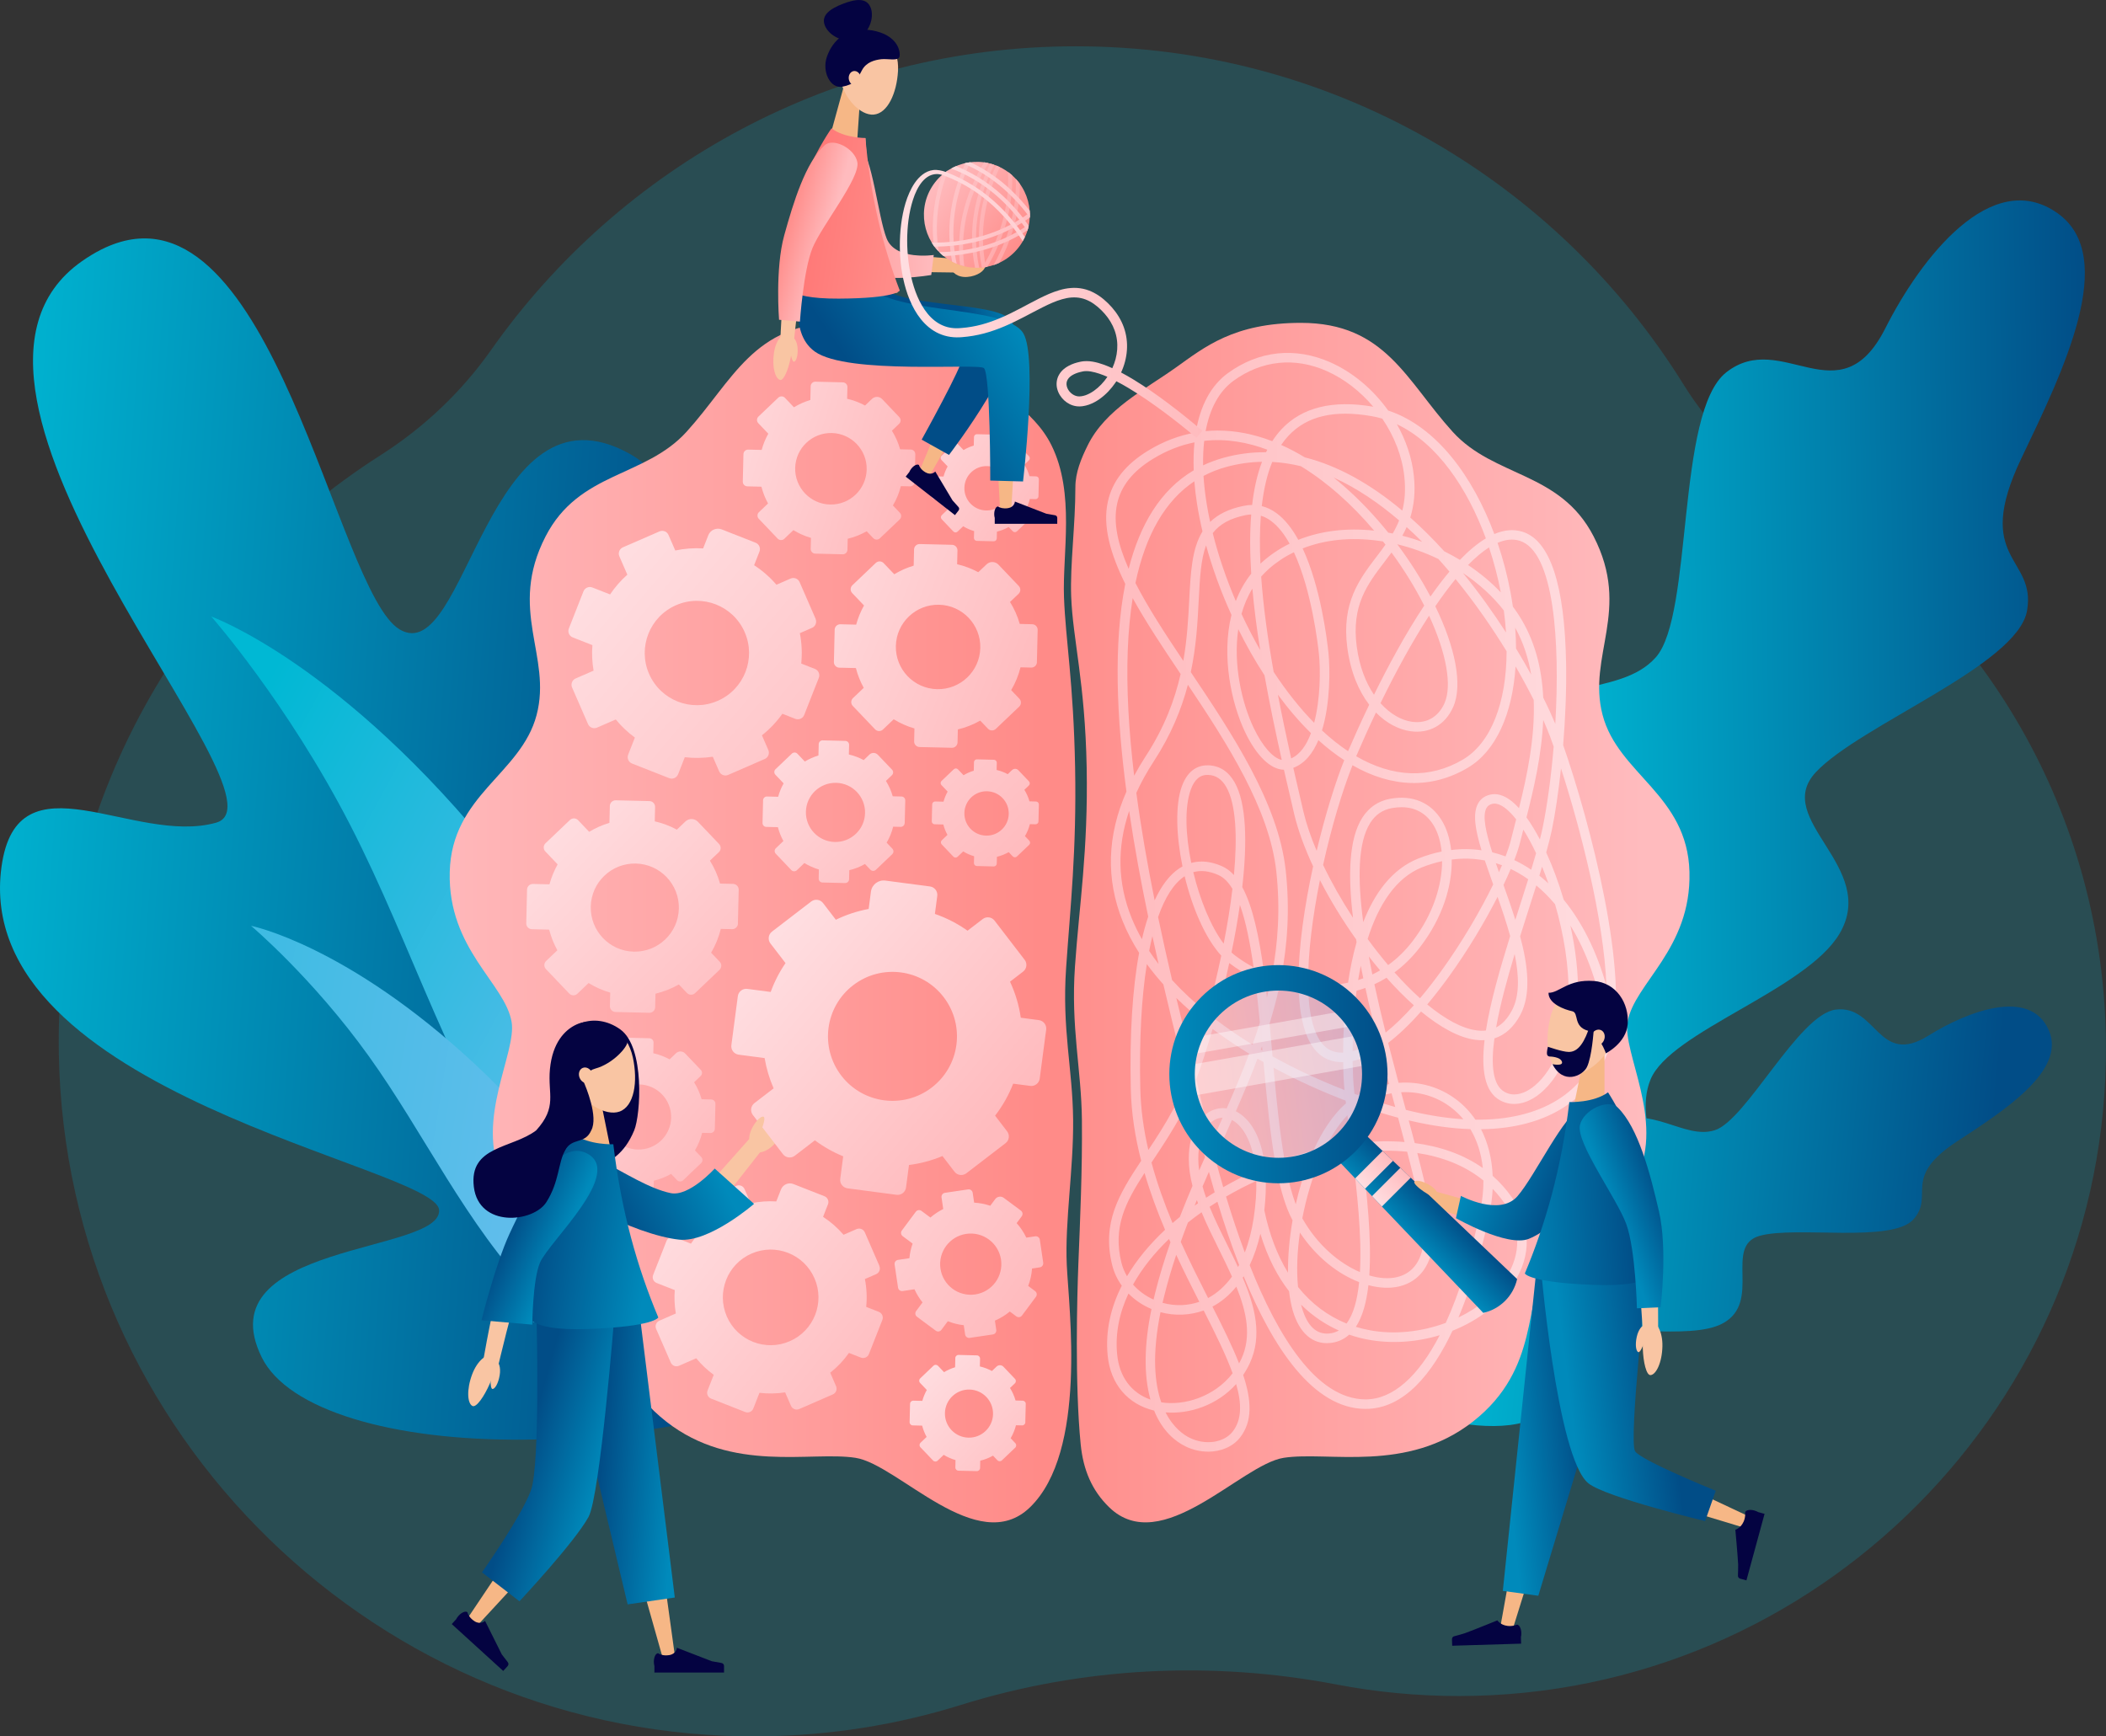 <svg xmlns="http://www.w3.org/2000/svg" xmlns:xlink="http://www.w3.org/1999/xlink" id="Layer_2" viewBox="0 0 606.37 500"><rect x="0" y="0" width="606.37" height="500" fill="#333333" stroke="none"/><defs><linearGradient id="linear-gradient" x1="205.37" y1="249.79" x2="-14.11" y2="233.99" gradientUnits="userSpaceOnUse"><stop offset="0" stop-color="#014d87"></stop><stop offset="1" stop-color="#00b8d4"></stop></linearGradient><linearGradient id="linear-gradient-2" x1="183.3" y1="312.28" x2="52.39" y2="241.18" gradientUnits="userSpaceOnUse"><stop offset="0" stop-color="#5fbdeb"></stop><stop offset="1" stop-color="#00b8d4"></stop></linearGradient><linearGradient id="linear-gradient-3" x1="147.74" y1="337.52" x2="-89.81" y2="299.72" xlink:href="#linear-gradient-2"></linearGradient><linearGradient id="linear-gradient-4" x1="447.49" y1="222" x2="603.24" y2="219.74" gradientUnits="userSpaceOnUse"><stop offset="0" stop-color="#00b8d4"></stop><stop offset="1" stop-color="#014d87"></stop></linearGradient><linearGradient id="linear-gradient-5" x1="420.95" y1="342.39" x2="571.04" y2="356.69" xlink:href="#linear-gradient-4"></linearGradient><linearGradient id="_&#xC2;&#xC1;_&#xCF;_&#xCC;&#xCC;_&#xC8;_&#xCB;&#xC2;&#xCC;&#xDA;_379" x1="115.16" y1="265.66" x2="299.28" y2="265.66" gradientUnits="userSpaceOnUse"><stop offset="0" stop-color="#ffbbbe"></stop><stop offset="1" stop-color="#ff8b88"></stop></linearGradient><linearGradient id="_&#xC2;&#xC1;_&#xCF;_&#xCC;&#xCC;_&#xC8;_&#xCB;&#xC2;&#xCC;&#xDA;_379-2" x1="473.15" y1="265.66" x2="293.47" y2="265.66" xlink:href="#_&#xC2;&#xC1;_&#xCF;_&#xCC;&#xCC;_&#xC8;_&#xCB;&#xC2;&#xCC;&#xDA;_379"></linearGradient><linearGradient id="_&#xC2;&#xC1;_&#xCF;_&#xCC;&#xCC;_&#xC8;_&#xCB;&#xC2;&#xCC;&#xDA;_57" x1="199.5" y1="121.97" x2="260.49" y2="141.84" gradientUnits="userSpaceOnUse"><stop offset="0" stop-color="#ffdee1"></stop><stop offset="1" stop-color="#ffbbbe"></stop></linearGradient><linearGradient id="_&#xC2;&#xC1;_&#xCF;_&#xCC;&#xCC;_&#xC8;_&#xCB;&#xC2;&#xCC;&#xDA;_57-2" x1="218.46" y1="212.11" x2="264.38" y2="258.03" xlink:href="#_&#xC2;&#xC1;_&#xCF;_&#xCC;&#xCC;_&#xC8;_&#xCB;&#xC2;&#xCC;&#xDA;_57"></linearGradient><linearGradient id="_&#xC2;&#xC1;_&#xCF;_&#xCC;&#xCC;_&#xC8;_&#xCB;&#xC2;&#xCC;&#xDA;_57-3" x1="229.52" y1="328.22" x2="294.62" y2="375.17" xlink:href="#_&#xC2;&#xC1;_&#xCF;_&#xCC;&#xCC;_&#xC8;_&#xCB;&#xC2;&#xCC;&#xDA;_57"></linearGradient><linearGradient id="_&#xC2;&#xC1;_&#xCF;_&#xCC;&#xCC;_&#xC8;_&#xCB;&#xC2;&#xCC;&#xDA;_57-4" x1="147.64" y1="290.96" x2="202.61" y2="337.91" xlink:href="#_&#xC2;&#xC1;_&#xCF;_&#xCC;&#xCC;_&#xC8;_&#xCB;&#xC2;&#xCC;&#xDA;_57"></linearGradient><linearGradient id="_&#xC2;&#xC1;_&#xCF;_&#xCC;&#xCC;_&#xC8;_&#xCB;&#xC2;&#xCC;&#xDA;_57-5" x1="224.87" y1="168.13" x2="296.48" y2="196.91" xlink:href="#_&#xC2;&#xC1;_&#xCF;_&#xCC;&#xCC;_&#xC8;_&#xCB;&#xC2;&#xCC;&#xDA;_57"></linearGradient><linearGradient id="_&#xC2;&#xC1;_&#xCF;_&#xCC;&#xCC;_&#xC8;_&#xCB;&#xC2;&#xCC;&#xDA;_57-6" x1="157.52" y1="237.07" x2="216.46" y2="294.63" xlink:href="#_&#xC2;&#xC1;_&#xCF;_&#xCC;&#xCC;_&#xC8;_&#xCB;&#xC2;&#xCC;&#xDA;_57"></linearGradient><linearGradient id="_&#xC2;&#xC1;_&#xCF;_&#xCC;&#xCC;_&#xC8;_&#xCB;&#xC2;&#xCC;&#xDA;_57-7" x1="234.14" y1="182.84" x2="294.78" y2="245.54" xlink:href="#_&#xC2;&#xC1;_&#xCF;_&#xCC;&#xCC;_&#xC8;_&#xCB;&#xC2;&#xCC;&#xDA;_57"></linearGradient><linearGradient id="_&#xC2;&#xC1;_&#xCF;_&#xCC;&#xCC;_&#xC8;_&#xCB;&#xC2;&#xCC;&#xDA;_57-8" x1="264.27" y1="393.48" x2="301.62" y2="428.43" xlink:href="#_&#xC2;&#xC1;_&#xCF;_&#xCC;&#xCC;_&#xC8;_&#xCB;&#xC2;&#xCC;&#xDA;_57"></linearGradient><linearGradient id="_&#xC2;&#xC1;_&#xCF;_&#xCC;&#xCC;_&#xC8;_&#xCB;&#xC2;&#xCC;&#xDA;_57-9" x1="253.78" y1="120.24" x2="298.32" y2="150.4" xlink:href="#_&#xC2;&#xC1;_&#xCF;_&#xCC;&#xCC;_&#xC8;_&#xCB;&#xC2;&#xCC;&#xDA;_57"></linearGradient><linearGradient id="_&#xC2;&#xC1;_&#xCF;_&#xCC;&#xCC;_&#xC8;_&#xCB;&#xC2;&#xCC;&#xDA;_57-10" x1="172.02" y1="164.42" x2="258.62" y2="238.21" xlink:href="#_&#xC2;&#xC1;_&#xCF;_&#xCC;&#xCC;_&#xC8;_&#xCB;&#xC2;&#xCC;&#xDA;_57"></linearGradient><linearGradient id="_&#xC2;&#xC1;_&#xCF;_&#xCC;&#xCC;_&#xC8;_&#xCB;&#xC2;&#xCC;&#xDA;_57-11" x1="189.57" y1="347.96" x2="254.45" y2="400.78" xlink:href="#_&#xC2;&#xC1;_&#xCF;_&#xCC;&#xCC;_&#xC8;_&#xCB;&#xC2;&#xCC;&#xDA;_57"></linearGradient><linearGradient id="_&#xC2;&#xC1;_&#xCF;_&#xCC;&#xCC;_&#xC8;_&#xCB;&#xC2;&#xCC;&#xDA;_57-12" x1="470.61" y1="259.81" x2="317.3" y2="259.81" xlink:href="#_&#xC2;&#xC1;_&#xCF;_&#xCC;&#xCC;_&#xC8;_&#xCB;&#xC2;&#xCC;&#xDA;_57"></linearGradient><linearGradient id="linear-gradient-6" x1="432.85" y1="412.93" x2="455.17" y2="410.55" gradientUnits="userSpaceOnUse"><stop offset="0" stop-color="#008abb"></stop><stop offset="1" stop-color="#014d87"></stop></linearGradient><linearGradient id="linear-gradient-7" x1="-191.03" y1="402.35" x2="-219.18" y2="398.78" gradientTransform="translate(260.91) rotate(-180) scale(1 -1)" xlink:href="#linear-gradient-6"></linearGradient><linearGradient id="linear-gradient-8" x1="425.87" y1="330.27" x2="451.45" y2="340.05" xlink:href="#linear-gradient-6"></linearGradient><linearGradient id="linear-gradient-9" x1="434.42" y1="344.23" x2="470.09" y2="341.89" xlink:href="#linear-gradient-6"></linearGradient><linearGradient id="linear-gradient-10" x1="464.67" y1="349.1" x2="479.21" y2="343.94" xlink:href="#linear-gradient-6"></linearGradient><linearGradient id="_&#xC2;&#xC1;_&#xCF;_&#xCC;&#xCC;_&#xC8;_&#xCB;&#xC2;&#xCC;&#xDA;_3" x1="361.56" y1="310.26" x2="417.06" y2="310.26" gradientTransform="translate(-69.17 71.37) rotate(-10)" gradientUnits="userSpaceOnUse"><stop offset="0" stop-color="#ffdee1"></stop><stop offset="1" stop-color="#9bb5ec"></stop></linearGradient><linearGradient id="linear-gradient-11" x1="685.07" y1="252.08" x2="698.85" y2="252.08" gradientTransform="translate(-256.72 663.07) rotate(-45)" xlink:href="#linear-gradient-6"></linearGradient><linearGradient id="linear-gradient-12" x1="336.68" y1="309.32" x2="399.5" y2="309.32" xlink:href="#linear-gradient-6"></linearGradient><linearGradient id="_&#xC2;&#xC1;_&#xCF;_&#xCC;&#xCC;_&#xC8;_&#xCB;&#xC2;&#xCC;&#xDA;_57-13" x1="686.27" y1="230.57" x2="697.65" y2="230.57" gradientTransform="translate(-256.72 663.07) rotate(-45)" xlink:href="#_&#xC2;&#xC1;_&#xCF;_&#xCC;&#xCC;_&#xC8;_&#xCB;&#xC2;&#xCC;&#xDA;_57"></linearGradient><linearGradient id="_&#xC2;&#xC1;_&#xCF;_&#xCC;&#xCC;_&#xC8;_&#xCB;&#xC2;&#xCC;&#xDA;_57-14" x1="686.09" y1="237.62" x2="697.82" y2="237.62" gradientTransform="translate(-256.72 663.07) rotate(-45)" xlink:href="#_&#xC2;&#xC1;_&#xCF;_&#xCC;&#xCC;_&#xC8;_&#xCB;&#xC2;&#xCC;&#xDA;_57"></linearGradient><linearGradient id="linear-gradient-13" x1="3843.26" y1="421.39" x2="3821.53" y2="419.65" gradientTransform="translate(-3648.3)" xlink:href="#linear-gradient-6"></linearGradient><linearGradient id="linear-gradient-14" x1="3822.16" y1="422.93" x2="3799.83" y2="416.67" gradientTransform="translate(-3648.3)" xlink:href="#linear-gradient-6"></linearGradient><linearGradient id="linear-gradient-15" x1="204.1" y1="332.87" x2="174.76" y2="348.11" xlink:href="#linear-gradient-6"></linearGradient><linearGradient id="linear-gradient-16" x1="-3545.8" y1="358.57" x2="-3512.15" y2="353.18" gradientTransform="translate(-3358.16) rotate(-180) scale(1 -1)" xlink:href="#linear-gradient-6"></linearGradient><linearGradient id="linear-gradient-17" x1="3810.04" y1="359.53" x2="3795.1" y2="353.15" gradientTransform="translate(-3648.3)" xlink:href="#linear-gradient-6"></linearGradient><linearGradient id="_&#xC2;&#xC1;_&#xCF;_&#xCC;&#xCC;_&#xC8;_&#xCB;&#xC2;&#xCC;&#xDA;_57-15" x1="222.65" y1="270.32" x2="286.04" y2="324.46" xlink:href="#_&#xC2;&#xC1;_&#xCF;_&#xCC;&#xCC;_&#xC8;_&#xCB;&#xC2;&#xCC;&#xDA;_57"></linearGradient><linearGradient id="linear-gradient-18" x1="5471.12" y1="83.84" x2="5458.3" y2="91.26" gradientTransform="translate(-5180.59)" xlink:href="#linear-gradient-6"></linearGradient><linearGradient id="linear-gradient-19" x1="5472.15" y1="90.17" x2="5433.37" y2="116.74" gradientTransform="translate(-5180.59)" xlink:href="#linear-gradient-6"></linearGradient><linearGradient id="_&#xC2;&#xC1;_&#xCF;_&#xCC;&#xCC;_&#xC8;_&#xCB;&#xC2;&#xCC;&#xDA;_379-3" x1="4757.41" y1="59.98" x2="4796.38" y2="61.25" gradientTransform="translate(5025.82) rotate(-180) scale(1 -1)" xlink:href="#_&#xC2;&#xC1;_&#xCF;_&#xCC;&#xCC;_&#xC8;_&#xCB;&#xC2;&#xCC;&#xDA;_379"></linearGradient><linearGradient id="_&#xC2;&#xC1;_&#xCF;_&#xCC;&#xCC;_&#xC8;_&#xCB;&#xC2;&#xCC;&#xDA;_384" x1="4767.72" y1="64.21" x2="4800.22" y2="59.77" gradientTransform="translate(5025.82) rotate(-180) scale(1 -1)" gradientUnits="userSpaceOnUse"><stop offset="0" stop-color="#ff8b88"></stop><stop offset="1" stop-color="#ff7372"></stop></linearGradient><linearGradient id="_&#xC2;&#xC1;_&#xCF;_&#xCC;&#xCC;_&#xC8;_&#xCB;&#xC2;&#xCC;&#xDA;_379-4" x1="4787.49" y1="68.25" x2="4799.81" y2="64.82" gradientTransform="translate(5025.82) rotate(-180) scale(1 -1)" xlink:href="#_&#xC2;&#xC1;_&#xCF;_&#xCC;&#xCC;_&#xC8;_&#xCB;&#xC2;&#xCC;&#xDA;_379"></linearGradient><linearGradient id="_&#xC2;&#xC1;_&#xCF;_&#xCC;&#xCC;_&#xC8;_&#xCB;&#xC2;&#xCC;&#xDA;_379-5" x1="268.98" y1="52.6" x2="294.93" y2="72.16" gradientTransform="translate(168.53 -203.14) rotate(54.55)" xlink:href="#_&#xC2;&#xC1;_&#xCF;_&#xCC;&#xCC;_&#xC8;_&#xCB;&#xC2;&#xCC;&#xDA;_379"></linearGradient><linearGradient id="_&#xC2;&#xC1;_&#xCF;_&#xCC;&#xCC;_&#xC8;_&#xCB;&#xC2;&#xCC;&#xDA;_379-6" x1="276.97" y1="59.39" x2="317.35" y2="75.82" xlink:href="#_&#xC2;&#xC1;_&#xCF;_&#xCC;&#xCC;_&#xC8;_&#xCB;&#xC2;&#xCC;&#xDA;_379"></linearGradient><linearGradient id="_&#xC2;&#xC1;_&#xCF;_&#xCC;&#xCC;_&#xC8;_&#xCB;&#xC2;&#xCC;&#xDA;_379-7" x1="278.24" y1="59.44" x2="315.67" y2="74.67" xlink:href="#_&#xC2;&#xC1;_&#xCF;_&#xCC;&#xCC;_&#xC8;_&#xCB;&#xC2;&#xCC;&#xDA;_379"></linearGradient><linearGradient id="_&#xC2;&#xC1;_&#xCF;_&#xCC;&#xCC;_&#xC8;_&#xCB;&#xC2;&#xCC;&#xDA;_379-8" x1="276.89" y1="59.59" x2="317.26" y2="76.02" xlink:href="#_&#xC2;&#xC1;_&#xCF;_&#xCC;&#xCC;_&#xC8;_&#xCB;&#xC2;&#xCC;&#xDA;_379"></linearGradient><linearGradient id="_&#xC2;&#xC1;_&#xCF;_&#xCC;&#xCC;_&#xC8;_&#xCB;&#xC2;&#xCC;&#xDA;_379-9" x1="277.1" y1="59.24" x2="316.92" y2="75.44" xlink:href="#_&#xC2;&#xC1;_&#xCF;_&#xCC;&#xCC;_&#xC8;_&#xCB;&#xC2;&#xCC;&#xDA;_379"></linearGradient><linearGradient id="_&#xC2;&#xC1;_&#xCF;_&#xCC;&#xCC;_&#xC8;_&#xCB;&#xC2;&#xCC;&#xDA;_379-10" x1="276.68" y1="60.1" x2="317.06" y2="76.52" xlink:href="#_&#xC2;&#xC1;_&#xCF;_&#xCC;&#xCC;_&#xC8;_&#xCB;&#xC2;&#xCC;&#xDA;_379"></linearGradient><linearGradient id="_&#xC2;&#xC1;_&#xCF;_&#xCC;&#xCC;_&#xC8;_&#xCB;&#xC2;&#xCC;&#xDA;_57-16" x1="124.17" y1="-25.54" x2="313.76" y2="82.05" xlink:href="#_&#xC2;&#xC1;_&#xCF;_&#xCC;&#xCC;_&#xC8;_&#xCB;&#xC2;&#xCC;&#xDA;_57"></linearGradient><linearGradient id="_&#xC2;&#xC1;_&#xCF;_&#xCC;&#xCC;_&#xC8;_&#xCB;&#xC2;&#xCC;&#xDA;_57-17" x1="123.05" y1="-23.57" x2="312.65" y2="84.02" xlink:href="#_&#xC2;&#xC1;_&#xCF;_&#xCC;&#xCC;_&#xC8;_&#xCB;&#xC2;&#xCC;&#xDA;_57"></linearGradient><linearGradient id="_&#xC2;&#xC1;_&#xCF;_&#xCC;&#xCC;_&#xC8;_&#xCB;&#xC2;&#xCC;&#xDA;_57-18" x1="268.46" y1="57.44" x2="291.78" y2="71.55" xlink:href="#_&#xC2;&#xC1;_&#xCF;_&#xCC;&#xCC;_&#xC8;_&#xCB;&#xC2;&#xCC;&#xDA;_57"></linearGradient><linearGradient id="_&#xC2;&#xC1;_&#xCF;_&#xCC;&#xCC;_&#xC8;_&#xCB;&#xC2;&#xCC;&#xDA;_57-19" x1="267.31" y1="59.34" x2="290.64" y2="73.44" xlink:href="#_&#xC2;&#xC1;_&#xCF;_&#xCC;&#xCC;_&#xC8;_&#xCB;&#xC2;&#xCC;&#xDA;_57"></linearGradient><linearGradient id="_&#xC2;&#xC1;_&#xCF;_&#xCC;&#xCC;_&#xC8;_&#xCB;&#xC2;&#xCC;&#xDA;_57-20" x1="268.3" y1="53.85" x2="305.29" y2="60.94" xlink:href="#_&#xC2;&#xC1;_&#xCF;_&#xCC;&#xCC;_&#xC8;_&#xCB;&#xC2;&#xCC;&#xDA;_57"></linearGradient><linearGradient id="_&#xC2;&#xC1;_&#xCF;_&#xCC;&#xCC;_&#xC8;_&#xCB;&#xC2;&#xCC;&#xDA;_57-21" x1="268.84" y1="51.02" x2="305.83" y2="58.1" xlink:href="#_&#xC2;&#xC1;_&#xCF;_&#xCC;&#xCC;_&#xC8;_&#xCB;&#xC2;&#xCC;&#xDA;_57"></linearGradient><linearGradient id="_&#xC2;&#xC1;_&#xCF;_&#xCC;&#xCC;_&#xC8;_&#xCB;&#xC2;&#xCC;&#xDA;_57-22" x1="258.82" y1="87.47" x2="346.17" y2="87.47" xlink:href="#_&#xC2;&#xC1;_&#xCF;_&#xCC;&#xCC;_&#xC8;_&#xCB;&#xC2;&#xCC;&#xDA;_57"></linearGradient></defs><g id="_x2014_&#xCE;&#xD3;&#xC8;_x5F_2"><path d="M517.47,143.16c-13.29-8.17-24.57-19.28-32.8-32.54-36.31-58.41-101.06-97.29-174.9-97.29-69.61,0-131.14,34.56-168.38,87.46-8.51,12.09-19.36,22.34-31.83,30.29C52.92,167.2,15.68,231.03,16.94,303.47c1.9,109.6,92.35,197.54,201.96,196.52,20.1-.19,39.49-3.34,57.75-9.04,35.01-10.92,72.14-12.78,108.16-5.89,11.41,2.18,23.18,3.32,35.22,3.32,103.11-.01,186.93-84.34,186.33-187.46-.39-66.74-35.85-125.16-88.89-157.77Z" style="fill:#00b8d4; opacity:.2;"></path><path d="M.43,249.61c-8.93,65.39,125.19,86.22,126,98.82.81,12.6-67.3,9.33-51.09,42.38,15.02,30.62,121.17,34.99,195.29-6.85,2.15-1.21,49.41-100.18,5.19-152.63-44.22-52.45-48.88,43.93-67.62,42.89-18.74-1.05,12.9-121.36-26.87-143.53-41.21-22.97-46.89,62.06-66.26,50.56-18.35-10.89-36.63-129.67-83.46-110.51-1.7.69-3.43,1.57-5.2,2.64h-.02s0,.01,0,.01c-.94.57-1.89,1.18-2.85,1.86-52.87,37.2,62.39,154.96,38.7,161.64-23.69,6.68-57.28-20.41-61.81,12.73Z" style="fill:url(#linear-gradient);"></path><path d="M236.67,407.08s-48.11-103.51-93.06-159.75c-44.96-56.24-82.77-69.79-82.77-69.79,0,0,21.89,24.83,40.01,60.06,18.13,35.23,29.27,74.06,52.84,107.28,35.66,50.25,82.97,62.2,82.97,62.2Z" style="fill:url(#linear-gradient-2);"></path><path d="M217.58,407.52s-43.93-66.75-80.83-101.09c-36.9-34.34-64.47-39.84-64.47-39.84,0,0,17.7,14.95,33.87,37.49,16.17,22.54,27.86,48.29,47.59,68.87,29.85,31.14,63.84,34.57,63.84,34.57Z" style="fill:url(#linear-gradient-3);"></path><path d="M424.04,384.68c15.28-3.22,42.43-13.38,51.27-28.93,8.15-14.36-5.74-31.08-.08-44.9,5.66-13.82,44.85-25.77,54.42-42,11.35-19.24-19.54-32.84-6.85-46.46,12.69-13.61,58.04-30.78,60.83-46.5,2.79-15.71-15.79-14.33-1.61-43.95,12-25.09,28.14-58.03,10.36-70.58-18.95-13.38-39.3,12.89-49.54,33.16-13.19,26.11-29.77.05-45.82,12.71-14.51,11.44-9.44,69.86-20.27,82.05-10.83,12.19-33.54,4.57-48.28,25.51-14.74,20.95,9.95,51.16,2.61,66.69s-31.1,10.91-41.62,32.97c-10.53,22.06,34.58,70.22,34.58,70.22Z" style="fill:url(#linear-gradient-4);"></path><path d="M408.43,406.88c8.58,3.01,25.18,6.15,34.27,1.07,8.4-4.69,6.53-17.21,13.52-22.39,6.99-5.17,30.12.71,39.79-4.48,11.46-6.16.19-22.26,10.62-25.21,10.43-2.95,38.21,2.2,44.34-4.79,6.13-6.98-3.54-11.9,12.47-22.38,13.56-8.87,31.54-20.4,26.47-32.03-5.4-12.39-23.47-5.45-34.69,1.56-14.46,9.02-14.84-8.96-26.66-7.51-10.68,1.32-25.8,31.95-34.87,34.75-9.07,2.8-18.08-7.86-31.75-1.87-13.67,5.98-10.49,28.49-18.84,34.01s-18.78-3.96-30.69,3.85c-11.91,7.81-3.98,45.42-3.98,45.42Z" style="fill:url(#linear-gradient-5);"></path><path d="M147.31,294.29c-1.88-11.14-18.37-20.92-17.82-43.17.55-22.25,20.52-28.17,25.01-45.23,4.5-17.06-8.37-30.13,2.58-51.42,9.65-18.76,28.61-16.92,40.59-30.13,13.36-14.73,19.36-31.37,43.68-31.37,19.36,0,27.76,6.99,36.07,12.9,8.94,6.36,20.19,11.96,25.33,22.36,6.84,13.84,3.12,31.16,3.6,43.76.46,12.32,2.74,24.49,3.2,48.99.45,24-1.37,40.03-2.59,57.75-1.22,17.62,1.88,29.07,2.02,43.67.14,14.28-2.4,29.24-1.83,41.8.58,12.68,5.96,53.79-10.58,69.83-15.11,14.66-37.91-12.33-50.24-14.24-12.83-1.99-35.5,4.48-54.53-10.46-19.46-15.28-14.5-35.01-21.19-44.91-7.18-10.62-20.3-13.63-26.04-25.58-7.84-16.31,4.23-35.73,2.74-44.54Z" style="fill:url(#_&#xC2;&#xC1;_&#xCF;_&#xCC;&#xCC;_&#xC8;_&#xCB;&#xC2;&#xCC;&#xDA;_379);"></path><path d="M468.62,294.29c1.88-11.14,18.37-20.92,17.82-43.17-.55-22.25-20.52-28.17-25.01-45.23-4.5-17.06,8.37-30.13-2.58-51.42-9.65-18.76-28.61-16.92-40.59-30.13-13.36-14.73-19.36-31.37-43.68-31.37-19.36,0-27.76,6.99-36.07,12.9-8.94,6.36-20.19,11.96-25.33,22.36-1.88,3.8-3.55,7.82-3.55,12.01,0,11.09-1.55,22.36-1.21,31.5.46,12.32,4,24.73,4.46,49.23.45,24-2.14,39.61-3.37,57.34-1.22,17.62,1.85,29.6,2,44.2.14,14.28-.53,29.12-1.03,41.69-.34,8.65-1.04,34.51.68,51.74.73,7.27,3.19,13.23,8.2,18.09,15.11,14.66,37.91-12.32,50.24-14.24,12.83-1.99,35.5,4.48,54.53-10.46,19.46-15.28,14.5-35.01,21.19-44.91,7.18-10.62,20.3-13.63,26.04-25.58,7.84-16.31-4.23-35.73-2.74-44.54Z" style="fill:url(#_&#xC2;&#xC1;_&#xCF;_&#xCC;&#xCC;_&#xC8;_&#xCB;&#xC2;&#xCC;&#xDA;_379-2);"></path><path d="M263.35,138.71l.19-7.88c.02-.75-.57-1.37-1.32-1.38l-3.05-.07c-.54-1.91-1.34-3.71-2.37-5.36l2.09-1.99c.54-.51.56-1.37.05-1.91l-4.95-5.2c-.78-.82-2.09-.85-2.91-.07l-2.01,1.92c-1.6-.86-3.33-1.52-5.16-1.94l.08-3.35c.02-.75-.57-1.37-1.32-1.38l-7.88-.19c-.75-.02-1.37.57-1.38,1.32l-.09,3.95c-1.68.5-3.26,1.21-4.73,2.1l-2.59-2.72c-.51-.54-1.37-.56-1.91-.05l-5.71,5.44c-.54.51-.56,1.37-.05,1.91l2.88,3.03c-.82,1.46-1.46,3.02-1.91,4.67l-3.86-.09c-.75-.02-1.37.57-1.38,1.32l-.19,7.88c-.02.75.57,1.37,1.32,1.38l4.04.1c.44,1.7,1.08,3.32,1.91,4.83l-2.62,2.5c-.54.51-.56,1.37-.05,1.91l5.44,5.71c.51.54,1.37.56,1.91.05l2.62-2.5c1.56.96,3.26,1.72,5.06,2.24l-.08,3.15c-.02.75.57,1.37,1.32,1.38l7.88.19c.75.02,1.37-.57,1.38-1.32l.08-3.15c1.94-.46,3.77-1.2,5.46-2.16l1.89,1.98c.51.54,1.37.56,1.91.05l5.71-5.44c.54-.51.56-1.37.05-1.91l-2.01-2.11c1.01-1.71,1.79-3.57,2.28-5.56l2.63.06c.75.02,1.37-.57,1.38-1.32ZM249.54,135.23c-.14,5.68-4.86,10.18-10.54,10.05s-10.18-4.86-10.05-10.54c.14-5.68,4.86-10.18,10.54-10.05,5.68.14,10.18,4.86,10.05,10.54Z" style="fill:url(#_&#xC2;&#xC1;_&#xCF;_&#xCC;&#xCC;_&#xC8;_&#xCB;&#xC2;&#xCC;&#xDA;_57);"></path><path d="M260.49,237.02l.16-6.52c.01-.62-.47-1.13-1.09-1.14l-2.52-.06c-.44-1.58-1.11-3.07-1.96-4.43l1.73-1.65c.45-.43.46-1.13.04-1.58l-4.1-4.3c-.65-.68-1.73-.71-2.41-.06l-1.66,1.59c-1.33-.72-2.76-1.26-4.27-1.61l.07-2.77c.01-.62-.47-1.13-1.09-1.14l-6.52-.16c-.62-.01-1.13.47-1.14,1.09l-.08,3.27c-1.39.42-2.7,1-3.92,1.74l-2.14-2.25c-.43-.45-1.13-.46-1.58-.04l-4.72,4.5c-.45.43-.46,1.13-.04,1.58l2.38,2.5c-.68,1.2-1.21,2.5-1.58,3.86l-3.2-.08c-.62-.01-1.13.47-1.14,1.09l-.16,6.52c-.01.62.47,1.13,1.09,1.14l3.34.08c.36,1.41.9,2.75,1.58,3.99l-2.17,2.07c-.45.43-.46,1.13-.04,1.58l4.5,4.72c.43.45,1.13.46,1.58.04l2.17-2.07c1.29.79,2.69,1.42,4.18,1.85l-.06,2.61c-.01.62.47,1.13,1.09,1.14l6.52.16c.62.01,1.13-.47,1.14-1.09l.06-2.61c1.6-.38,3.12-.99,4.51-1.79l1.56,1.64c.43.45,1.13.46,1.58.04l4.72-4.5c.45-.43.46-1.13.04-1.58l-1.66-1.74c.84-1.41,1.48-2.96,1.88-4.6l2.17.05c.62.01,1.13-.47,1.14-1.09ZM249.07,234.14c-.11,4.7-4.02,8.42-8.72,8.31-4.7-.11-8.42-4.02-8.31-8.72.11-4.7,4.02-8.42,8.72-8.31,4.7.11,8.42,4.02,8.31,8.72Z" style="fill:url(#_&#xC2;&#xC1;_&#xCF;_&#xCC;&#xCC;_&#xC8;_&#xCB;&#xC2;&#xCC;&#xDA;_57-2);"></path><path d="M300.38,363.66l-.99-6.68c-.09-.63-.68-1.07-1.31-.98l-2.58.38c-.73-1.53-1.67-2.94-2.78-4.17l1.47-1.99c.38-.51.27-1.24-.24-1.62l-4.94-3.67c-.78-.58-1.88-.42-2.47.36l-1.42,1.91c-1.48-.5-3.04-.8-4.64-.89l-.42-2.84c-.09-.63-.68-1.07-1.31-.98l-6.68.99c-.63.09-1.07.68-.98,1.31l.49,3.35c-1.34.67-2.58,1.5-3.69,2.46l-2.58-1.92c-.51-.38-1.24-.27-1.62.24l-4.03,5.42c-.38.51-.27,1.24.24,1.62l2.87,2.13c-.48,1.35-.8,2.76-.93,4.22l-3.28.48c-.63.09-1.07.68-.98,1.31l.99,6.68c.09.63.68,1.07,1.31.98l3.42-.51c.62,1.37,1.4,2.64,2.32,3.79l-1.85,2.49c-.38.51-.27,1.24.24,1.62l5.42,4.03c.51.38,1.24.27,1.62-.24l1.85-2.49c1.46.58,3,.98,4.59,1.15l.39,2.67c.09.63.68,1.07,1.31.98l6.68-.99c.63-.09,1.07-.68.98-1.31l-.39-2.67c1.57-.67,3.01-1.56,4.29-2.62l1.88,1.4c.51.38,1.24.27,1.62-.24l4.03-5.42c.38-.51.27-1.24-.24-1.62l-2-1.49c.61-1.59.99-3.28,1.11-5.02l2.23-.33c.63-.09,1.07-.68.98-1.31ZM288.22,362.73c.71,4.82-2.62,9.3-7.43,10.01-4.82.71-9.3-2.62-10.01-7.43-.71-4.82,2.62-9.3,7.43-10.01,4.82-.71,9.3,2.62,10.01,7.43Z" style="fill:url(#_&#xC2;&#xC1;_&#xCF;_&#xCC;&#xCC;_&#xC8;_&#xCB;&#xC2;&#xCC;&#xDA;_57-3);"></path><path d="M205.82,325.04l.17-7.18c.02-.68-.52-1.24-1.2-1.26l-2.78-.07c-.49-1.74-1.22-3.38-2.16-4.88l1.9-1.82c.49-.47.51-1.25.04-1.74l-4.51-4.73c-.71-.75-1.9-.78-2.65-.06l-1.83,1.75c-1.46-.79-3.04-1.39-4.7-1.77l.07-3.05c.02-.68-.52-1.24-1.2-1.26l-7.18-.17c-.68-.02-1.24.52-1.26,1.2l-.09,3.6c-1.53.46-2.97,1.1-4.31,1.91l-2.36-2.48c-.47-.49-1.25-.51-1.74-.04l-5.2,4.95c-.49.47-.51,1.25-.04,1.74l2.63,2.76c-.74,1.33-1.33,2.75-1.74,4.25l-3.52-.08c-.68-.02-1.24.52-1.26,1.2l-.17,7.18c-.02.68.52,1.24,1.2,1.26l3.68.09c.4,1.55.99,3.02,1.74,4.4l-2.39,2.28c-.49.47-.51,1.25-.04,1.74l4.95,5.2c.47.49,1.25.51,1.74.04l2.39-2.28c1.42.87,2.97,1.56,4.61,2.04l-.07,2.87c-.02.68.52,1.24,1.2,1.26l7.18.17c.68.02,1.24-.52,1.26-1.2l.07-2.87c1.76-.42,3.43-1.09,4.97-1.97l1.72,1.81c.47.49,1.25.51,1.74.04l5.2-4.95c.49-.47.51-1.25.04-1.74l-1.83-1.92c.92-1.56,1.63-3.26,2.07-5.06l2.39.06c.68.02,1.24-.52,1.26-1.2ZM193.24,321.87c-.12,5.18-4.42,9.27-9.6,9.15-5.18-.12-9.27-4.42-9.15-9.6.12-5.18,4.42-9.27,9.6-9.15,5.18.12,9.27,4.42,9.15,9.6Z" style="fill:url(#_&#xC2;&#xC1;_&#xCF;_&#xCC;&#xCC;_&#xC8;_&#xCB;&#xC2;&#xCC;&#xDA;_57-4);"></path><path d="M298.55,190.69l.22-9.31c.02-.88-.68-1.61-1.56-1.63l-3.6-.09c-.63-2.25-1.59-4.38-2.8-6.32l2.47-2.35c.64-.61.66-1.62.05-2.26l-5.85-6.14c-.93-.97-2.46-1.01-3.43-.08l-2.38,2.26c-1.89-1.02-3.94-1.8-6.09-2.3l.1-3.96c.02-.88-.68-1.61-1.56-1.63l-9.31-.22c-.88-.02-1.61.68-1.63,1.56l-.11,4.66c-1.98.59-3.85,1.43-5.59,2.48l-3.06-3.21c-.61-.64-1.62-.66-2.26-.05l-6.74,6.42c-.64.61-.66,1.62-.05,2.26l3.4,3.57c-.96,1.72-1.73,3.57-2.26,5.52l-4.56-.11c-.88-.02-1.61.68-1.63,1.56l-.22,9.31c-.02.88.68,1.61,1.56,1.63l4.77.11c.51,2.01,1.28,3.92,2.26,5.7l-3.1,2.95c-.64.61-.66,1.62-.05,2.26l6.42,6.74c.61.64,1.62.66,2.26.05l3.1-2.95c1.84,1.13,3.84,2.03,5.97,2.64l-.09,3.72c-.02.88.68,1.61,1.56,1.63l9.31.22c.88.02,1.61-.68,1.63-1.56l.09-3.72c2.29-.55,4.45-1.41,6.44-2.55l2.23,2.34c.61.64,1.62.66,2.26.05l6.74-6.42c.64-.61.66-1.62.05-2.26l-2.37-2.49c1.2-2.02,2.11-4.22,2.69-6.56l3.1.07c.88.02,1.61-.68,1.63-1.56ZM282.25,186.59c-.16,6.71-5.73,12.02-12.45,11.86-6.71-.16-12.02-5.73-11.86-12.45.16-6.71,5.73-12.02,12.45-11.86,6.71.16,12.02,5.73,11.86,12.45Z" style="fill:url(#_&#xC2;&#xC1;_&#xCF;_&#xCC;&#xCC;_&#xC8;_&#xCB;&#xC2;&#xCC;&#xDA;_57-5);"></path><path d="M212.46,265.93l.23-9.71c.02-.92-.71-1.68-1.62-1.7l-3.75-.09c-.66-2.35-1.65-4.57-2.92-6.6l2.58-2.45c.67-.63.69-1.69.06-2.35l-6.1-6.4c-.97-1.01-2.57-1.05-3.58-.09l-2.48,2.36c-1.98-1.07-4.11-1.88-6.36-2.39l.1-4.13c.02-.92-.71-1.68-1.62-1.7l-9.71-.23c-.92-.02-1.68.71-1.7,1.62l-.12,4.87c-2.06.62-4.02,1.49-5.83,2.59l-3.19-3.35c-.63-.67-1.69-.69-2.35-.06l-7.03,6.7c-.67.63-.69,1.69-.06,2.35l3.55,3.73c-1.01,1.79-1.8,3.72-2.35,5.75l-4.76-.11c-.92-.02-1.68.71-1.7,1.62l-.23,9.71c-.02.92.71,1.68,1.62,1.7l4.98.12c.54,2.1,1.33,4.09,2.36,5.94l-3.23,3.08c-.67.63-.69,1.69-.06,2.35l6.7,7.03c.63.67,1.69.69,2.35.06l3.23-3.08c1.92,1.18,4.01,2.12,6.23,2.76l-.09,3.88c-.02.92.71,1.68,1.62,1.7l9.71.23c.92.02,1.68-.71,1.7-1.62l.09-3.88c2.39-.57,4.64-1.47,6.72-2.66l2.33,2.44c.63.67,1.69.69,2.35.06l7.03-6.7c.67-.63.69-1.69.06-2.35l-2.48-2.6c1.25-2.1,2.2-4.4,2.8-6.85l3.24.08c.92.02,1.68-.71,1.7-1.62ZM195.46,261.65c-.17,7-5.98,12.54-12.99,12.38s-12.54-5.98-12.38-12.99c.17-7,5.98-12.54,12.99-12.38,7,.17,12.54,5.98,12.38,12.99Z" style="fill:url(#_&#xC2;&#xC1;_&#xCF;_&#xCC;&#xCC;_&#xC8;_&#xCB;&#xC2;&#xCC;&#xDA;_57-6);"></path><path d="M299,236.55l.12-4.89c.01-.46-.36-.85-.82-.86l-1.89-.05c-.33-1.18-.83-2.3-1.47-3.32l1.3-1.24c.34-.32.35-.85.03-1.19l-3.07-3.22c-.49-.51-1.29-.53-1.8-.04l-1.25,1.19c-.99-.54-2.07-.95-3.2-1.21l.05-2.08c.01-.46-.36-.85-.82-.86l-4.89-.12c-.46-.01-.85.36-.86.82l-.06,2.45c-1.04.31-2.03.75-2.94,1.3l-1.61-1.69c-.32-.34-.85-.35-1.19-.03l-3.54,3.37c-.34.32-.35.85-.03,1.19l1.79,1.88c-.51.9-.91,1.87-1.19,2.9l-2.4-.06c-.46-.01-.85.36-.86.82l-.12,4.89c-.01.46.36.85.82.86l2.51.06c.27,1.06.67,2.06,1.19,2.99l-1.63,1.55c-.34.32-.35.85-.03,1.19l3.37,3.54c.32.34.85.35,1.19.03l1.63-1.55c.97.6,2.02,1.07,3.14,1.39l-.05,1.96c-.01.46.36.85.82.86l4.89.12c.46.01.85-.36.86-.82l.05-1.96c1.2-.29,2.34-.74,3.39-1.34l1.17,1.23c.32.34.85.35,1.19.03l3.54-3.37c.34-.32.35-.85.03-1.19l-1.25-1.31c.63-1.06,1.11-2.22,1.41-3.45l1.63.04c.46.01.85-.36.86-.82ZM290.44,234.39c-.08,3.53-3.01,6.32-6.54,6.23s-6.32-3.01-6.23-6.54,3.01-6.32,6.54-6.23,6.32,3.01,6.23,6.54Z" style="fill:url(#_&#xC2;&#xC1;_&#xCF;_&#xCC;&#xCC;_&#xC8;_&#xCB;&#xC2;&#xCC;&#xDA;_57-7);"></path><path d="M295.21,409.56l.13-5.3c.01-.5-.39-.92-.89-.93l-2.05-.05c-.36-1.28-.9-2.5-1.6-3.6l1.41-1.34c.36-.35.38-.92.03-1.29l-3.33-3.5c-.53-.55-1.4-.57-1.96-.05l-1.35,1.29c-1.08-.58-2.24-1.03-3.47-1.31l.05-2.26c.01-.5-.39-.92-.89-.93l-5.3-.13c-.5-.01-.92.39-.93.89l-.06,2.66c-1.13.34-2.2.82-3.19,1.41l-1.74-1.83c-.35-.36-.92-.38-1.29-.03l-3.84,3.66c-.36.35-.38.92-.03,1.29l1.94,2.04c-.55.98-.98,2.03-1.29,3.14l-2.6-.06c-.5-.01-.92.39-.93.89l-.13,5.3c-.01.5.39.92.89.93l2.72.07c.29,1.14.73,2.23,1.29,3.25l-1.76,1.68c-.36.35-.38.92-.03,1.29l3.66,3.84c.35.36.92.38,1.29.03l1.76-1.68c1.05.65,2.19,1.16,3.4,1.51l-.05,2.12c-.01.5.39.92.89.93l5.3.13c.5.01.92-.39.93-.89l.05-2.12c1.3-.31,2.54-.8,3.67-1.45l1.27,1.33c.35.36.92.38,1.29.03l3.84-3.66c.36-.35.38-.92.03-1.29l-1.35-1.42c.68-1.15,1.2-2.41,1.53-3.74l1.77.04c.5.01.92-.39.93-.89ZM285.92,407.22c-.09,3.83-3.27,6.85-7.09,6.76s-6.85-3.27-6.76-7.09c.09-3.83,3.27-6.85,7.09-6.76s6.85,3.27,6.76,7.09Z" style="fill:url(#_&#xC2;&#xC1;_&#xCF;_&#xCC;&#xCC;_&#xC8;_&#xCB;&#xC2;&#xCC;&#xDA;_57-8);"></path><path d="M299,142.92l.12-4.89c.01-.46-.36-.85-.82-.86l-1.89-.05c-.33-1.18-.83-2.3-1.47-3.32l1.3-1.24c.34-.32.35-.85.03-1.19l-3.07-3.22c-.49-.51-1.29-.53-1.8-.04l-1.25,1.19c-.99-.54-2.07-.95-3.2-1.21l.05-2.08c.01-.46-.36-.85-.82-.86l-4.89-.12c-.46-.01-.85.36-.86.82l-.06,2.45c-1.04.31-2.03.75-2.94,1.3l-1.61-1.69c-.32-.34-.85-.35-1.19-.03l-3.54,3.37c-.34.32-.35.85-.03,1.19l1.79,1.88c-.51.9-.91,1.87-1.19,2.9l-2.4-.06c-.46-.01-.85.36-.86.82l-.12,4.89c-.01.46.36.85.82.86l2.51.06c.27,1.06.67,2.06,1.19,2.99l-1.63,1.55c-.34.32-.35.85-.03,1.19l3.37,3.54c.32.34.85.35,1.19.03l1.63-1.55c.97.6,2.02,1.07,3.14,1.39l-.05,1.96c-.01.46.36.85.82.86l4.89.12c.46.01.85-.36.86-.82l.05-1.96c1.2-.29,2.34-.74,3.39-1.34l1.17,1.23c.32.34.85.35,1.19.03l3.54-3.37c.34-.32.35-.85.03-1.19l-1.25-1.31c.63-1.06,1.11-2.22,1.41-3.45l1.63.04c.46.01.85-.36.86-.82ZM290.44,140.76c-.08,3.53-3.01,6.32-6.54,6.23s-6.32-3.01-6.23-6.54,3.01-6.32,6.54-6.23c3.53.08,6.32,3.01,6.23,6.54Z" style="fill:url(#_&#xC2;&#xC1;_&#xCF;_&#xCC;&#xCC;_&#xC8;_&#xCB;&#xC2;&#xCC;&#xDA;_57-9);"></path><path d="M234.82,178.16l-4.59-10.54c-.43-1-1.6-1.45-2.59-1.02l-4.08,1.78c-1.88-2.2-4.06-4.08-6.43-5.62l1.54-3.92c.4-1.01-.1-2.16-1.11-2.56l-9.74-3.83c-1.54-.61-3.28.15-3.89,1.7l-1.48,3.77c-2.65-.16-5.35.03-8.02.6l-1.95-4.48c-.43-1-1.6-1.45-2.59-1.02l-10.54,4.59c-1,.43-1.45,1.6-1.02,2.59l2.3,5.28c-1.91,1.69-3.57,3.61-4.97,5.69l-5.1-2c-1.01-.4-2.16.1-2.56,1.11l-4.21,10.7c-.4,1.01.1,2.16,1.11,2.56l5.67,2.23c-.19,2.43-.08,4.9.34,7.35l-5.17,2.25c-1,.43-1.45,1.6-1.02,2.59l4.59,10.54c.43,1,1.6,1.45,2.59,1.02l5.4-2.35c1.62,1.98,3.47,3.73,5.5,5.21l-1.93,4.92c-.4,1.01.1,2.16,1.11,2.56l10.7,4.21c1.01.4,2.16-.1,2.56-1.11l1.93-4.92c2.65.31,5.36.27,8.06-.14l1.84,4.22c.43,1,1.6,1.45,2.59,1.02l10.54-4.59c1-.43,1.45-1.6,1.02-2.59l-1.84-4.22c2.28-1.8,4.25-3.9,5.89-6.21l3.72,1.46c1.01.4,2.16-.1,2.56-1.11l4.21-10.7c.4-1.01-.1-2.16-1.11-2.56l-3.95-1.55c.29-2.88.17-5.83-.4-8.75l3.51-1.53c1-.43,1.45-1.6,1.02-2.59ZM214.42,182.04c3.31,7.6-.16,16.45-7.77,19.77s-16.45-.16-19.77-7.77c-3.31-7.6.16-16.45,7.77-19.77s16.45.16,19.77,7.77Z" style="fill:url(#_&#xC2;&#xC1;_&#xCF;_&#xCC;&#xCC;_&#xC8;_&#xCB;&#xC2;&#xCC;&#xDA;_57-10);"></path><path d="M253.21,364.53l-4.21-9.67c-.4-.92-1.46-1.33-2.38-.93l-3.74,1.63c-1.73-2.01-3.72-3.74-5.9-5.16l1.41-3.6c.37-.93-.09-1.98-1.02-2.34l-8.93-3.51c-1.41-.56-3.01.14-3.57,1.55l-1.36,3.46c-2.43-.15-4.9.03-7.35.55l-1.79-4.11c-.4-.92-1.46-1.33-2.38-.93l-9.67,4.21c-.92.4-1.33,1.46-.93,2.38l2.11,4.84c-1.75,1.55-3.28,3.31-4.56,5.22l-4.68-1.84c-.93-.37-1.98.09-2.34,1.02l-3.86,9.81c-.37.93.09,1.98,1.02,2.34l5.2,2.04c-.17,2.23-.07,4.49.31,6.74l-4.74,2.07c-.92.4-1.33,1.46-.93,2.38l4.21,9.67c.4.92,1.46,1.33,2.38.93l4.95-2.16c1.49,1.82,3.18,3.42,5.04,4.77l-1.77,4.51c-.37.93.09,1.98,1.02,2.34l9.81,3.86c.93.37,1.98-.09,2.34-1.02l1.77-4.51c2.43.28,4.92.25,7.39-.13l1.68,3.87c.4.92,1.46,1.33,2.38.93l9.67-4.21c.92-.4,1.33-1.46.93-2.38l-1.68-3.87c2.09-1.65,3.9-3.57,5.4-5.7l3.41,1.34c.93.37,1.98-.09,2.34-1.02l3.86-9.81c.37-.93-.09-1.98-1.02-2.34l-3.63-1.42c.27-2.64.15-5.34-.37-8.02l3.22-1.4c.92-.4,1.33-1.46.93-2.38ZM234.51,368.09c3.04,6.97-.15,15.09-7.12,18.12-6.97,3.04-15.09-.15-18.12-7.12s.15-15.09,7.12-18.12c6.97-3.04,15.09.15,18.12,7.12Z" style="fill:url(#_&#xC2;&#xC1;_&#xCF;_&#xCC;&#xCC;_&#xC8;_&#xCB;&#xC2;&#xCC;&#xDA;_57-11);"></path><path d="M347.84,418.01c-2.17,0-4.41-.49-6.51-1.52-2.9-1.42-6.61-4.33-9.03-10.3-7.62-1.83-12.59-7.67-13.38-15.89-.68-7.04.89-13.8,4.07-20.08-1.29-1.8-2.25-3.82-2.78-6-2.95-12.07,1.87-20.19,8.36-29.97-1.72-6.69-2.83-13.63-2.99-20.74-.35-15.62.48-28.79,2.4-39.13-1.88-2.94-3.48-5.99-4.75-9.15-4.85-12.09-4.48-24.59,1.1-37.29-2.84-21.39-3.75-42.63-.34-59.81-4.27-8.62-6.56-16.62-5.02-23.66,1.29-5.91,5.08-10.71,11.56-14.68,4.4-2.69,9.01-4.44,13.76-5.26,1.26-7.69,4.37-13.53,9.21-17.06,8.93-6.52,19.44-7.63,29.58-3.12,6.54,2.91,12.33,7.87,16.6,13.86,14.02,4.64,24.47,19.18,30.57,35.57,2.75-1.17,5.45-1.48,8.06-.68,7.94,2.43,12.18,15.13,12.6,37.73.14,7.69-.2,15.95-.84,23.71,7.63,21.86,19.53,66.76,13.64,86.2-4.74,15.66-18.18,24.19-37.28,24.43,2.01,3.91,3.14,8.47,3.35,13.43,2.06,1.81,3.94,3.9,5.6,6.3,5.46,7.89,5.62,16.62.45,24.58-3.92,6.03-10.28,10.79-17.62,13.71-5.78,12.28-13.93,22.51-25.01,22.51-.06,0-.11,0-.17,0-14.86-.14-26.41-17.38-34.96-38.19-.08.14-.17.27-.26.41,3.58,8.37,5.67,16.75,2.06,24.57-.57,1.23-1.22,2.38-1.93,3.44,2.42,7.3,2.74,13.37-.9,18.01-2.09,2.66-5.54,4.08-9.22,4.08ZM335.6,406.71c2.3,4.54,5.35,6.54,6.95,7.32,4.51,2.21,9.83,1.43,12.36-1.79,2.66-3.39,2.64-8.03,1.01-13.69-5.48,6.11-13.47,8.7-20.32,8.16ZM334.37,403.81c6.64,1.04,15.29-1.61,20.53-8.36-1.92-5.32-4.94-11.4-8.33-18.09-1.91.69-3.93,1.09-6.07,1.19-2.19.1-4.33-.15-6.36-.7-2.48,12.24-1.7,20.47.22,25.97ZM324.91,372.49c-2.6,5.54-3.85,11.44-3.25,17.55.63,6.44,4.06,11.03,9.58,12.98-.02-.08-.05-.17-.07-.26-1.86-6.92-1.74-15.59.37-25.82-2.51-1.05-4.77-2.57-6.63-4.46ZM359.82,364.32c8.09,20.43,19.21,38.5,33.25,38.64.04,0,.09,0,.13,0,7.8,0,15.16-6.56,21.33-18.48-6.67,2.01-13.91,2.55-20.78,1.25-1.59-.3-3.38-.75-5.29-1.41-1.56,1.41-3.43,2.22-5.57,2.41-4.99.45-8.77-2.88-10.67-9.34-.48-1.65-.84-3.53-1.07-5.57-3.26-4.2-6.16-9.6-8.26-16.56-.76,3.34-1.8,6.38-3.08,9.07ZM349.09,376.24c3,5.92,5.72,11.4,7.67,16.37.23-.42.44-.85.65-1.29,2.99-6.48,1.54-13.47-1.44-20.82-2,2.45-4.3,4.38-6.87,5.74ZM374.62,375.7c.08.31.16.61.25.91,1.53,5.22,4.16,7.71,7.8,7.38,1.04-.09,1.97-.38,2.82-.86-3.54-1.58-7.32-3.93-10.86-7.43ZM390.39,382.07c1.26.39,2.56.71,3.89.96,7.21,1.37,15.03.48,21.99-2.1,3.92-8.54,7.3-19.36,9.92-32.12.63-3.09.94-6.06.93-8.87-5.35-4.37-11.95-6.85-19.05-7.93,2.8,10.81,4.78,19.65,4.62,24.46-.25,7.48-3.85,12.57-9.88,13.97-2.61.61-5.64.48-8.81-.37-.56,4.91-1.68,9.07-3.61,12ZM373.75,370.61c3.81,4.76,8.5,8.31,13.95,10.5,2-2.63,3.12-6.83,3.63-11.92-6.02-2.31-12.29-7.1-17.05-14.26-.8,5.56-1.01,10.98-.54,15.67ZM429.78,342.36c-.12,2.27-.41,4.61-.9,6.99-1.53,7.44-4.39,19.18-8.95,30.02,5.69-2.73,10.55-6.65,13.63-11.39,4.53-6.96,4.38-14.61-.4-21.52-1.03-1.49-2.16-2.85-3.37-4.1ZM334.73,375.16c1.8.5,3.71.73,5.65.64,1.73-.08,3.37-.39,4.93-.93-2.16-4.27-4.44-8.79-6.65-13.53-1.28,3.86-2.45,7.79-3.45,11.83-.17.68-.33,1.34-.48,1.99ZM326.23,369.9c1.6,1.81,3.63,3.3,5.91,4.32.13-.57.27-1.14.41-1.72,1.27-5.08,2.78-10,4.46-14.79-.14-.31-.28-.63-.42-.94-4.2,4.03-7.75,8.44-10.36,13.13ZM339.96,357.59c2.58,5.71,5.32,11.13,7.88,16.19,2.61-1.4,4.93-3.48,6.88-6.18-1.17-2.61-2.48-5.26-3.81-7.95-1.73-3.49-3.47-7.02-4.94-10.57-1.35.95-2.66,1.94-3.94,2.96-.71,1.83-1.39,3.68-2.06,5.55ZM394.25,367.27c2.9.85,5.64,1.03,7.94.49,4.8-1.11,7.55-5.16,7.76-11.39.15-4.64-1.92-13.67-4.8-24.73-4.27-.42-8.67-.37-13.08.05,1.48,11.73,2.91,25.01,2.18,35.58ZM329.54,337.77c-5.59,8.59-9.14,15.62-6.66,25.8.34,1.39.89,2.71,1.61,3.93,2.84-4.79,6.59-9.28,10.96-13.37-2.22-5.24-4.26-10.71-5.91-16.36ZM364.03,348.51c1.44,6.93,3.74,12.96,6.82,17.97-.06-4.66.39-9.85,1.31-15.09-.03-.05-.05-.1-.08-.15-1.86-3.5-3.26-8.2-4.38-13.73-1.1.42-2.19.86-3.29,1.33.14,2.99.01,6.23-.38,9.67ZM374.97,350.82c4.35,7.71,10.62,12.95,16.59,15.48.58-10.27-.83-23.3-2.22-34.31-3.1.4-6.19.97-9.2,1.68-2.26,5.24-4.03,11.2-5.17,17.15ZM348.27,347.5c1.48,3.65,3.29,7.32,5.08,10.93,1.05,2.12,2.11,4.26,3.1,6.41.11-.2.22-.4.32-.6-2.31-5.94-4.39-12.11-6.24-18.2-.77.48-1.53.96-2.28,1.46ZM353.01,344.56c1.6,5.28,3.4,10.74,5.4,16.1,1.14-2.94,2-6.26,2.56-9.92.6-4.01.83-7.57.75-10.7-2.95,1.36-5.87,2.87-8.71,4.52ZM331.54,334.74c1.62,6.03,3.73,11.86,6.06,17.45.69-.6,1.39-1.19,2.1-1.76,1.18-3.02,2.4-6.01,3.65-8.95-.68-2.63-1.07-5.24-1.07-7.84,0-3.9.84-7.29,2.34-9.82-.4-1.72-.78-3.39-1.14-5.01-.24-1.06-.5-2.21-.78-3.42-.88,2.16-1.72,3.97-2.47,5.37-2.72,5.03-5.66,9.45-8.25,13.34-.15.22-.29.43-.43.65ZM344.61,345.56c-.22.54-.44,1.08-.66,1.62.33-.24.66-.47.99-.7-.11-.3-.22-.61-.33-.91ZM370.32,336.55c.77,3.89,1.67,7.36,2.76,10.23.95-4.21,2.2-8.37,3.73-12.26-2.22.61-4.39,1.29-6.49,2.02ZM346.25,341.67c.3,1.07.65,2.14,1.03,3.22.81-.53,1.63-1.05,2.46-1.56-.58-1.98-1.14-3.94-1.67-5.89-.61,1.4-1.23,2.81-1.83,4.23ZM349.85,333.42c.72,2.72,1.51,5.55,2.35,8.44,3.05-1.75,6.18-3.35,9.34-4.77-.68-7.49-3.2-12.06-5.96-14.05-.29-.2-.57-.38-.87-.54-.93,2.11-1.88,4.23-2.83,6.35-.68,1.51-1.36,3.03-2.04,4.56ZM345.69,328.26c-.44,1.58-.67,3.39-.67,5.37,0,1.12.08,2.26.24,3.41.56-1.28,1.12-2.56,1.69-3.83-.44-1.68-.86-3.33-1.26-4.95ZM407.33,329.15c7.18.94,13.93,3.19,19.61,7.2-.44-4.2-1.65-7.99-3.58-11.21-5.33-.17-11.06-.96-17.14-2.38-.21-.05-.41-.1-.62-.15.6,2.23,1.18,4.42,1.74,6.54ZM355.83,320c.46.23.92.51,1.36.82,3.83,2.76,6.23,8.08,7,15.14,1-.41,1.99-.81,2.99-1.19-1.5-8.44-2.45-18.5-3.39-28.94-.57-.33-1.15-.66-1.72-.99-1.91,5.08-4.03,10.11-6.24,15.16ZM366.68,307.44c.84,9.28,1.76,18.52,3.13,26.38,2.68-.93,5.47-1.76,8.34-2.48,2.53-5.6,5.69-10.41,9.38-13.61-.03-.27-.06-.53-.09-.8-6.76-2.57-13.83-5.74-20.75-9.49ZM330.2,277.63c-1.54,9.71-2.2,21.8-1.88,35.81.14,6.03.98,11.95,2.32,17.7,2.39-3.59,4.83-7.35,7.17-11.7,1.17-2.16,2.45-5.11,3.79-8.64-.56-2.3-1.17-4.79-1.82-7.43-1.47-5.96-3.13-12.68-4.82-19.91-1.7-1.89-3.29-3.83-4.75-5.84ZM387.95,321.13c-2.35,2.44-4.48,5.68-6.35,9.41,2.44-.52,4.91-.94,7.4-1.26-.13-1.01-.26-2-.38-2.96-.24-1.81-.46-3.54-.67-5.19ZM347.56,324.33c.37,1.54.77,3.16,1.19,4.84.21-.47.42-.95.64-1.42.88-1.98,1.76-3.94,2.63-5.9-.75.02-1.5.2-2.21.57-.85.44-1.61,1.09-2.25,1.92ZM390.43,318.92c.27,2.18.57,4.55.9,7.06.13.99.26,1.99.39,3.01,4.25-.4,8.53-.48,12.69-.14-.6-2.27-1.23-4.61-1.87-7-3.55-.95-7.34-2.12-11.28-3.51-.28.18-.56.38-.83.58ZM424.82,322.42c18.73.2,31.8-7.66,36.28-22.48.45-1.5.8-3.15,1.04-4.94-1.77-11.05-5.22-20.76-9.99-28.5,1.48,6.73,2.33,13.64,2.19,20.04-.34,16.65-7.2,26.44-12.96,29.77-3.3,1.9-6.67,2.09-9.49.53-4.49-2.48-5.43-8.9-4.45-17.32-.83.05-1.7.02-2.59-.09-4.76-.61-10.18-3.61-15.69-8.15-3.01,3.39-6.21,6.53-9.47,9.03.99,3.9,2,7.76,2.99,11.5,5.99-.45,11.79,1.16,16.62,4.8,2.15,1.62,3.99,3.58,5.51,5.81ZM404.78,319.59c.7.18,1.38.34,2.06.5,5.1,1.19,9.95,1.92,14.5,2.2-1.08-1.29-2.3-2.46-3.67-3.49-4.13-3.11-9.09-4.54-14.25-4.28.42,1.57.83,3.11,1.24,4.63.04.15.08.29.12.44ZM344.43,310.87c.66,2.74,1.25,5.2,1.72,7.34.21.94.43,1.92.66,2.94.54-.47,1.12-.87,1.75-1.18,1.47-.76,3.06-1.02,4.63-.8,2.3-5.25,4.5-10.48,6.47-15.76-3.63-2.22-7.16-4.59-10.53-7.12-1.57,5.43-3.18,10.4-4.7,14.58ZM394.64,316.6c2.43.81,4.8,1.54,7.08,2.17-.35-1.3-.7-2.62-1.06-3.95-2,.34-4.02.93-6.02,1.77ZM389.98,314.97c.33.12.65.24.98.36.07-.04.14-.07.21-.11,2.89-1.51,5.84-2.52,8.78-3.05-.89-3.34-1.78-6.73-2.65-10.14-2.61,1.71-5.25,2.95-7.84,3.51.02,1.56.07,3.1.13,4.64.06,1.36.19,2.97.38,4.79ZM430.28,299.01c-1.04,7.66-.51,13.52,2.95,15.43,2.5,1.38,5.07.49,6.79-.5,5.15-2.97,11.27-11.93,11.59-27.45.17-8.28-1.39-17.57-3.87-26.12-1.69-2.01-3.5-3.82-5.4-5.41-.64,2.04-1.32,4.14-2,6.27-.86,2.68-1.76,5.49-2.66,8.37,2.29,8.54,3.2,16.68.09,22.58-1.87,3.55-4.41,5.85-7.49,6.83ZM366.39,304.19c6.87,3.82,13.95,7.06,20.73,9.69-.13-1.33-.21-2.53-.26-3.6-.05-1.22-.1-2.71-.12-4.43-.8.02-1.59-.04-2.38-.18-3.08-.54-5.53-2.44-7.26-5.64-1.9-3.51-2.86-8.41-3.13-14.13-1.92-.33-3.83-.79-5.72-1.36-.77,3.46-1.68,6.85-2.71,10.21.27,2.88.54,5.81.8,8.75.02.22.04.45.06.67ZM338.69,287.37c1.31,5.49,2.58,10.64,3.74,15.35.29,1.17.57,2.3.84,3.41,1.2-3.52,2.42-7.44,3.6-11.59-2.88-2.27-5.62-4.67-8.18-7.17ZM376.73,286.3c.27,5.12,1.14,9.42,2.77,12.44,1.34,2.46,3.08,3.85,5.33,4.25.61.11,1.24.15,1.89.13.02-4.83.25-10.86,1.02-17.19-2.6.48-5.05.64-7.26.6-1.24-.02-2.49-.09-3.75-.23ZM390.59,285.28c-.75,5.66-1.11,11.57-1.13,17.4,2.2-.59,4.59-1.79,7.12-3.55-1.23-4.9-2.41-9.82-3.45-14.65-.85.31-1.7.57-2.53.8ZM363.02,302.26c.16.09.32.19.47.28-.04-.43-.08-.85-.12-1.28-.12.33-.24.67-.36,1ZM349.93,293.5c3.41,2.61,7,5.05,10.69,7.32.75-2.11,1.46-4.23,2.13-6.36-.41-4.31-.86-8.55-1.37-12.59-2.65-1.28-5.16-2.81-7.43-4.54,0,0-.01-.01-.02-.01-1.21,5.56-2.58,11.04-4.01,16.18ZM395.72,283.42c.99,4.61,2.09,9.29,3.24,13.92,2.59-2.09,5.32-4.72,8.12-7.86-2.64-2.35-5.28-5.02-7.86-7.93-1.16.72-2.33,1.34-3.5,1.87ZM410.94,289.24c5.06,4.18,9.98,6.93,14.27,7.47.92.12,1.8.13,2.62.03,1.27-8.08,4.01-17.65,6.99-27.21-1.03-3.72-2.32-7.54-3.63-11.28-3.66,7.17-8.52,15.36-14.01,22.96-1.91,2.65-4.01,5.38-6.24,8.03ZM436.1,274.75c-2.19,7.28-4.2,14.67-5.33,21.11,1.81-.94,3.33-2.59,4.58-4.96,2.21-4.18,2.04-9.89.76-16.15ZM337.47,282.21c3.07,3.36,6.5,6.53,10.18,9.5,1.44-5.29,2.8-10.89,3.98-16.53-4.64-5.05-8.36-13.85-10.54-22.87-.02.02-.05.03-.07.05-3.04,2.03-5.59,6.02-7.58,11.72,1.32,6.28,2.69,12.37,4.03,18.13ZM401.51,280.01c2.43,2.73,4.9,5.24,7.35,7.44,2-2.37,4.04-4.98,6.11-7.84,6.03-8.34,11.29-17.39,14.96-24.93-.86-2.43-1.68-4.74-2.41-6.91-3.11-.59-6.3-.68-9.53-.26.11,7.56-2.56,16.69-9.13,25.23-2.32,3.01-4.8,5.4-7.36,7.27ZM364.3,283.16c.16,1.35.32,2.72.47,4.11.3-1.19.58-2.39.85-3.6-.44-.16-.88-.33-1.32-.51ZM450.25,259.11c5.34,6.54,9.54,15,12.29,24.85-.73-19.22-7.49-45.41-13.09-62.7-.74,6.94-1.68,13.16-2.64,17.75-.4,1.91-.96,4.09-1.62,6.45,1.88,4.11,3.61,8.76,5.05,13.65ZM376.64,283.47c3.79.43,7.69.31,11.5-.5.57-3.89,1.37-7.84,2.45-11.65-.05-.28-.09-.55-.13-.83-3.9-5.48-7.47-11.31-10.42-17.07-2.11,10.51-3.5,21.23-3.39,30.04ZM368.81,281.83c1.65.51,3.34.93,5.07,1.24-.08-10.07,1.71-22.2,4.2-33.6-2.46-5.27-4.34-10.4-5.45-15.07-1.01-4.26-2-8.52-2.96-12.76-3.81-.02-7.93-4-11.21-10.89-3.88-8.17-6.84-21.75-3.89-33.68-2.99-6.57-5.47-13.36-7.31-20.02-1.51,4.02-1.78,9.29-2.12,15.78-.32,6.22-.68,13.19-2.28,20.71,11.87,17.7,25.19,37.7,27.32,57.02,1.23,11.2.54,21.49-1.38,31.27ZM391.8,278.08c-.28,1.36-.53,2.74-.76,4.14.5-.16,1-.33,1.49-.51-.25-1.22-.5-2.43-.73-3.63ZM363.9,280c.75.33,1.51.64,2.28.93,1.82-9.44,2.47-19.34,1.29-30.07-1.97-17.91-14.13-36.78-25.45-53.68-1.82,6.96-4.81,14.37-9.84,22.09-1.97,3.02-3.64,6.03-5,9.03,1.4,10.46,3.25,20.92,5.27,30.96,1.96-4.26,4.32-7.35,7.05-9.18.32-.21.64-.41.97-.59-1.84-8.94-2.1-17.76-.19-23.05,1.87-5.19,5.23-6.16,7.72-6.06,3.19.13,5.7,1.77,7.47,4.88,3.43,6.02,3.68,17.31,2.21,30.17,3.04,5.62,4.88,14.36,6.24,24.56ZM394.11,275.41c.32,1.72.66,3.45,1.02,5.2.76-.36,1.5-.76,2.24-1.19-1.1-1.3-2.19-2.64-3.26-4.01ZM354.58,274.27c.34.32.69.62,1.04.88,1.6,1.22,3.39,2.37,5.32,3.4-.99-7-2.23-13.25-3.94-17.97-.65,4.49-1.47,9.09-2.42,13.69ZM393.78,270.39c1.91,2.61,3.89,5.13,5.9,7.51,2.51-1.8,4.87-4.06,7.01-6.84,5.98-7.78,8.5-16.18,8.53-23.08-1.92.41-3.86,1.01-5.79,1.77-7.48,2.97-12.51,10.71-15.65,20.63ZM330.87,273.82c.85,1.29,1.76,2.55,2.72,3.79-.6-2.62-1.2-5.3-1.79-8.02-.33,1.34-.65,2.75-.93,4.23ZM343.58,251.15c1.92,7.95,5.07,15.71,8.75,20.58,1.05-5.36,1.92-10.7,2.52-15.78-1.17-1.93-2.5-3.3-4.05-3.98-2.65-1.17-5.04-1.45-7.22-.82ZM325.11,233.51c-3.54,10.47-3.33,20.75.66,30.7.86,2.13,1.87,4.21,3.02,6.24.54-2.34,1.14-4.51,1.81-6.5-2.05-9.81-3.97-20.1-5.49-30.44ZM403.53,232.44c-.88,0-1.8.09-2.76.26-2.69.49-4.73,1.88-6.24,4.26-3.58,5.65-3.68,16.15-2.02,28.58,3.25-8.34,8.25-15.3,15.9-18.34,2.23-.88,4.46-1.55,6.67-2-.3-2.98-1.11-5.57-2.32-7.56-2.09-3.43-5.25-5.2-9.24-5.2ZM432.89,254.83c1.17,3.29,2.36,6.67,3.41,10.04.48-1.5.95-2.99,1.43-4.47.79-2.46,1.56-4.88,2.29-7.21-.94-.66-1.9-1.28-2.88-1.83-.72-.41-1.44-.79-2.17-1.13-.62,1.45-1.31,2.99-2.08,4.61ZM380.95,249.06c2.41,5.04,5.35,10.22,8.62,15.23-1.51-12.36-1.16-22.77,2.65-28.79,1.91-3.02,4.63-4.87,8.06-5.49,6.41-1.16,11.68,1.05,14.83,6.22,1.4,2.3,2.34,5.22,2.71,8.54,2.96-.37,5.88-.34,8.75.07-1.8-5.89-2.58-10.53-1.03-13.41.71-1.33,1.87-2.2,3.43-2.59,1.99-.5,4.12.14,6.33,1.91.68.54,1.37,1.2,2.06,1.96,2.3-9.22,4.65-20.29,4.24-31.15-1.5-2.99-3.25-6.25-5.23-9.68-.88,13.76-5.69,24.43-13.73,29.19-10.45,6.19-21.95,5.76-33.22-.71-2.92,7.32-6.04,17.73-8.47,28.72ZM443.22,252.15c.89.7,1.76,1.45,2.61,2.23-.58-1.65-1.19-3.26-1.83-4.8-.25.84-.51,1.7-.78,2.56ZM345.93,248.08c1.9,0,3.9.46,5.98,1.38,1.24.55,2.36,1.4,3.37,2.52,1.03-11.03.61-20.4-2.2-25.35-1.29-2.26-2.99-3.4-5.2-3.49-2.32-.1-3.96,1.29-5.03,4.25-1.82,5.04-1.52,13.01.14,21.09.96-.26,1.94-.39,2.95-.39ZM430.68,248.55c.29.85.6,1.72.91,2.6.31-.69.6-1.35.87-2-.59-.22-1.18-.42-1.78-.6ZM436,247.67c.84.4,1.67.83,2.5,1.3.8.46,1.6.95,2.37,1.47.51-1.65.98-3.24,1.41-4.75-1.19-2.53-2.43-4.82-3.68-6.8-.33,1.29-.65,2.51-.93,3.67-.35,1.42-.92,3.15-1.67,5.1ZM429.64,245.42c1.3.32,2.58.71,3.85,1.19.69-1.8,1.21-3.38,1.53-4.7.33-1.35.71-2.8,1.1-4.33.14-.54.28-1.08.42-1.64-.99-1.27-1.98-2.3-2.94-3.07-1.51-1.2-2.84-1.67-3.95-1.39-.8.2-1.34.59-1.68,1.23-1.2,2.24-.15,6.99,1.68,12.7ZM372.37,221.1c.96,4.24,1.94,8.48,2.93,12.67.83,3.5,2.13,7.29,3.8,11.23,2.48-10.43,5.45-19.89,7.94-26.1-2.5-1.63-4.99-3.56-7.44-5.77-1.58,3.76-3.9,6.75-7.24,7.98ZM439.51,235.37c1.31,1.81,2.6,3.96,3.86,6.35.3-1.16.56-2.26.77-3.27,1.26-6.03,2.44-14.38,3.2-23.48-.33-.95-.66-1.85-.97-2.7-.54-1.45-1.22-3.12-2.04-4.97-.43,10.04-2.73,19.88-4.82,28.07ZM326.13,172.22c-1.48,9.19-1.89,19.97-1.24,32.33.33,6.18.9,12.49,1.66,18.82,1-1.86,2.11-3.73,3.32-5.6,5.41-8.3,8.37-16.26,10.06-23.69-5.05-7.52-9.96-14.87-13.81-21.86ZM390.49,217.77c10.51,6.12,21.16,6.61,30.75.93,8.05-4.77,12.51-16.32,12.55-31.16-4.14-6.75-9.09-13.94-14.7-20.8-1.93,2.34-3.88,4.98-5.83,7.84,5.68,11.69,8,22.61,5.13,29.05-2.29,5.13-6.89,7.71-12.33,6.92-3.32-.48-6.83-2.26-9.89-5.37-2,4.19-3.9,8.42-5.69,12.59ZM356.53,181.18c-1.53,10.3,1.1,21.42,4.42,28.39,2.52,5.3,5.58,8.75,8.1,9.26-1.85-8.28-3.55-16.46-4.97-24.38-2.72-4.18-5.26-8.65-7.55-13.28ZM367.93,200.02c1.17,6.06,2.47,12.22,3.83,18.37,2.58-1.14,4.42-3.85,5.7-7.28-3.25-3.18-6.44-6.88-9.53-11.08ZM380.62,210.32c2.48,2.31,4.99,4.31,7.52,5.99,1.47-3.42,3.55-8.1,6.09-13.38-3.02-3.94-5.38-9.41-6.31-16.45-1.7-12.88,3.46-19.66,8.45-26.22.87-1.14,1.73-2.28,2.55-3.43-.24-.31-.48-.61-.72-.92-.46-.07-.92-.14-1.37-.2-7.97-1.08-15.4-.3-21.77,2.21,5.19,11.11,7.03,26.2,7.43,30.02.48,4.68.56,14.52-1.86,22.39ZM444.33,200.87c1.39,2.79,2.55,5.35,3.48,7.57,1.39-23.64-.31-49.68-10.28-52.73-1.98-.61-4.11-.36-6.35.61,1.62,4.74,2.88,9.6,3.76,14.38.25,1.34.46,2.67.65,3.98.54.73,1.06,1.46,1.55,2.21,4.81,7.35,6.8,15.62,7.19,23.98ZM366.72,193.49c3.75,5.69,7.66,10.58,11.66,14.65,1.76-6.74,1.87-15.02,1.36-19.93-.24-2.31-2.03-18.13-7.2-29.2-2.6,1.27-5,2.86-7.14,4.74-.82.73-1.58,1.49-2.28,2.29.6,8.56,1.89,17.84,3.6,27.45ZM397.48,202.48c2.8,3.14,6.03,4.92,8.99,5.35,4.21.62,7.65-1.33,9.43-5.33,2.24-5.02.58-14.36-4.43-25.21-4.83,7.45-9.6,16.18-13.99,25.19ZM400.64,159.11c-.69.95-1.39,1.87-2.09,2.79-4.87,6.4-9.47,12.45-7.92,24.2.77,5.83,2.62,10.48,4.98,13.96,4.03-8.2,9.03-17.5,14.46-25.67-2.64-5.23-5.84-10.4-9.42-15.29ZM436.51,186.75c1.57,2.59,3.03,5.11,4.36,7.53-.79-4.7-2.25-9.28-4.61-13.54.16,2.05.24,4.05.25,6.01ZM326.93,167.89c3.61,7.07,8.56,14.63,13.77,22.41,1.13-6.35,1.43-12.26,1.71-17.62.41-7.82.76-14.69,3.82-19.65-.63-2.66-1.16-5.28-1.56-7.85-.36-2.27-.62-4.47-.79-6.59-8.37,5.58-14.03,15.37-16.96,29.3ZM357.46,176.78c1.65,3.56,3.45,7.05,5.38,10.41-.98-6.12-1.75-12.05-2.25-17.69-1.39,2.27-2.41,4.73-3.13,7.28ZM421.22,165c4.6,5.63,8.76,11.47,12.4,17.13-.13-2.07-.35-4.19-.64-6.35-3.14-4.06-7.17-7.71-11.76-10.78ZM349.18,153.52c1.61,6.46,3.87,13.1,6.64,19.57,1.07-2.81,2.52-5.48,4.44-7.89-.39-6.1-.43-11.83,0-17.06-.52.02-1.05.08-1.6.19-4.6.94-7.55,2.67-9.48,5.19ZM402.31,156.73c3.67,4.91,6.9,10.02,9.55,15.05,1.79-2.56,3.62-4.98,5.47-7.18-1.04-1.23-2.09-2.43-3.17-3.63-3.77-1.82-7.76-3.26-11.85-4.24ZM422.69,162.7c3.49,2.33,6.68,4.98,9.43,7.89-.83-4.32-1.96-8.68-3.39-12.96-1.96,1.24-3.98,2.96-6.04,5.07ZM343.93,127.38c-3.93.78-7.94,2.29-11.96,4.75-5.82,3.56-9.19,7.79-10.32,12.93-1.21,5.51.27,11.84,3.32,18.73,3.21-12.62,9.09-22.67,18.73-28.36-.1-2.85-.03-5.53.22-8.05ZM363.03,148.5c-.33,4.28-.35,8.91-.12,13.82.22-.21.46-.42.69-.63,2.32-2.04,4.9-3.76,7.71-5.13-1.52-2.74-3.3-5.04-5.36-6.56-.95-.7-1.92-1.2-2.92-1.5ZM415.85,158.76c1.54.76,3.04,1.58,4.5,2.46,2.48-2.58,4.99-4.7,7.47-6.19-5.31-14.45-14.04-27.41-25.62-32.87,2.62,4.65,4.35,9.73,4.88,14.83.5,4.76.02,8.66-1.03,12.03,3.27,2.91,6.53,6.14,9.77,9.71,0,.01.02.02.03.03ZM403.78,154.27c1.93.49,3.83,1.08,5.7,1.76-1.43-1.43-2.92-2.86-4.47-4.26-.38.86-.79,1.69-1.24,2.49ZM363.29,145.73c1.49.37,2.92,1.06,4.28,2.06,2.44,1.79,4.5,4.49,6.24,7.66,6.44-2.58,13.88-3.51,21.85-2.65-3.27-3.85-6.75-7.43-10.34-10.58-2.9-2.54-6.56-5.41-10.78-7.98-2.69-.65-5.43-1.07-8.23-1.22-1.5,3.65-2.47,7.93-3.02,12.71ZM399.71,153.38c.43.08.86.16,1.28.25.7-1.19,1.32-2.44,1.85-3.77-5.65-4.84-11.99-9.24-18.84-12.34,1.04.84,2.09,1.71,3.13,2.63,4.51,3.96,8.75,8.46,12.58,13.23ZM346.52,137.03c.15,2.46.44,5.04.87,7.74.29,1.82.63,3.67,1.04,5.53,2.22-2.16,5.31-3.76,9.68-4.64.82-.17,1.62-.25,2.41-.25.53-4.6,1.46-8.77,2.84-12.43-3.35.06-6.75.52-10.21,1.46-2.35.64-4.56,1.51-6.62,2.6ZM375.73,131.71c9.29,2.36,18.7,7.49,28.03,15.33.72-2.79.99-5.97.59-9.77-.61-5.84-2.9-11.64-6.35-16.72-1.05-.31-2.11-.56-3.19-.74-10.72-1.84-18.5,0-23.8,5.64-.77.82-1.48,1.71-2.13,2.67,2.27,1.01,4.56,2.21,6.84,3.6ZM346.72,126.95c-.25,2.2-.36,4.55-.32,7.05,1.88-.89,3.89-1.63,6.03-2.22,3.98-1.08,8.02-1.6,12.1-1.56.12-.25.24-.49.36-.73-5.61-2.11-11.77-3.26-18.18-2.54ZM350.67,123.98c5.11,0,10.35,1.02,15.64,3.06.81-1.26,1.72-2.42,2.71-3.48,5.89-6.26,14.72-8.44,26.26-6.46.05,0,.09.02.13.02-3.71-4.39-8.32-8.01-13.43-10.28-9.21-4.09-18.74-3.08-26.85,2.83-4.09,2.99-6.78,7.93-8,14.47,1.17-.11,2.35-.17,3.53-.17Z" style="fill:url(#_&#xC2;&#xC1;_&#xCF;_&#xCC;&#xCC;_&#xC8;_&#xCB;&#xC2;&#xCC;&#xDA;_57-12);"></path><polygon points="452.92 319.63 461.97 319.63 461.97 302.32 456.44 302.32 452.92 319.63" style="fill:#f6b786;"></polygon><path d="M446.24,293.56c-1.53,7.11-.4,14.27,3.89,15.83,4.02,1.46,11.01-2.4,14.2-9.42,3.36-7.4,1.72-12.92-4.24-14.98-6.33-2.19-12.18.79-13.86,8.58Z" style="fill:#f9c5a3;"></path><path d="M458.86,282.47c6.58.51,10.22,6.48,9.8,12.38-.39,5.51-6.28,8.45-6.28,8.45,0,0-1.94-5.59-5.13-6.48-4.44-1.24-2.52-5.21-4.6-5.64-2.16-.45-6.87-2.16-6.79-5.31,3.05.11,5.6-3.97,13-3.39Z" style="fill:#040341;"></path><path d="M458.21,297.98c-.53,1.19-.16,2.51.83,2.96.99.44,2.23-.16,2.76-1.35.53-1.19.16-2.51-.83-2.96-.99-.44-2.23.16-2.76,1.35Z" style="fill:#f9c5a3;"></path><path d="M458.86,296.7s-.5,7.68-1.96,10.6c-1.28,2.54-6.85,5.16-9.89-.86,0,0,3.07.64,2.73-.66-.41-1.53-3.57-1.55-3.57-1.55,0,0-.62-.03-.73-.6-.16-.84.25-2.21.25-2.21,0,0,4.19,1.49,5.99,1.49,2.04,0,3.9-1.44,5.63-6.2h1.56Z" style="fill:#040341;"></path><path d="M432.43,466.04l8.32-46.53,5.65-22.93,5.69-22.97,1.93-7.81,16.31,5.2-2.95,7.49-8.6,21.81c-2.86,7.28-5.76,14.56-8.59,21.87l-13.97,44.8-.58,1.87-3.56-.87.34-1.93Z" style="fill:#f6b786;"></path><path d="M462.49,365.99l.65,8.02,3.68,45.43,34.35,16.1,1.77.83-1.3,3.38-1.87-.57-39.39-11.91c-1.45-.44-2.64-1.64-2.97-3.23l-.14-.65-10.02-47.06-1.68-7.87,16.91-2.48Z" style="fill:#f6b786;"></path><polygon points="472.73 361.03 442.23 366.95 432.7 458.1 442.92 459.51 472.73 361.03" style="fill:url(#linear-gradient-6);"></polygon><path d="M474.22,367.11l-30.77-4.3s4.72,57.07,13.92,64.34c5.12,4.05,33.58,10.86,33.58,10.86l3.06-8.74s-21.42-8.67-23.21-11.35c-1.95-2.92,3.42-50.82,3.42-50.82Z" style="fill:url(#linear-gradient-7);"></path><path d="M454.15,321.33l-17.39,30.58,3.56-1.36-24.52-6.77-2.23-.61-1.32,4.28,2.19.75,24.07,8.25c1.33.45,2.75-.09,3.47-1.22l.09-.14,18.75-29.76,2.07-3.28-6.8-4.07-1.92,3.37Z" style="fill:#f6b786;"></path><path d="M465.15,326.12c-2.23,8.01-14.53,26.49-24.99,30.62-6.21,2.45-20.96-5.96-20.96-5.96l1.43-6.42s11.15,5.99,16.28.1c5.14-5.88,13.52-23.97,18.52-25.4,4.41-1.26,10.71,3.46,9.71,7.06Z" style="fill:url(#linear-gradient-8);"></path><path d="M461.35,315.98s-4.75,4.16-9.49,1.39c0,0-1.62,17.34-3.75,24.42-2.12,7.08-7.8,25.3-7.8,25.3l33.94.37c.92-15.83-5.06-33.82-12.9-51.47Z" style="fill:#ddc2a9;"></path><path d="M462.99,314.55s16.49,24.67,13.14,50.98c0,0,1.42,5.17-17.3,4.46-18.72-.7-19.79-3.29-19.79-3.29,5.92-14.12,10.53-30.1,12.81-49.35,0,0,7,.26,11.14-2.81Z" style="fill:url(#linear-gradient-9);"></path><path d="M457.62,326.78c2.35,4.06,4.63,8.29,6.72,12.52,1.04,2.12,2.05,4.25,2.96,6.4.91,2.14,1.75,4.3,2.34,6.4.15.52.27,1.02.38,1.54l.32,1.69c.19,1.15.37,2.3.53,3.48.32,2.34.58,4.71.82,7.08.46,4.75.83,9.55,1.11,14.32l.13,2.31,4.49-.11v-2.31c0-4.88-.1-9.71-.29-14.59-.1-2.44-.24-4.88-.43-7.33-.09-1.23-.22-2.47-.35-3.71l-.24-1.88c-.1-.68-.23-1.36-.38-2-.6-2.58-1.39-4.97-2.25-7.32-.86-2.34-1.79-4.63-2.77-6.89-1.96-4.53-4.03-8.91-6.29-13.33l-1.77-3.45-6.96,3.84,1.94,3.36Z" style="fill:#f9c5a3;"></path><path d="M465.76,318.89c5.95,5.81,9.37,19,11.9,29.95,2.53,10.96.47,27.59.47,27.59l-6.82.3s-.39-16.93-3.07-24.27c-2.68-7.34-14.5-23.39-13.34-28.46,1.02-4.47,8.19-7.72,10.86-5.11Z" style="fill:url(#linear-gradient-10);"></path><path d="M403.1,342.46c-.38,1.54,1.67,4.06,5.13,5.36,3.19,1.2,5.86.15,6.35-1.38,1.09-3.41-10.89-6.36-11.48-3.98Z" style="fill:#f6b786;"></path><path d="M475.24,395.97c1.58-.12,3.31-3.59,3.41-8.3.1-4.35-1.76-7.2-3.36-7.21-3.59-.02-2.5,15.7-.05,15.51Z" style="fill:#f9c5a3;"></path><path d="M471.72,389.36c-.66-.22-.98-2.1-.45-4.45.49-2.16,1.63-3.4,2.32-3.24,1.54.35-.85,8.03-1.88,7.69Z" style="fill:#f9c5a3;"></path><path d="M418.8,471.14s2.35-.62,3-.86c2.6-.94,9.34-3.69,9.34-3.69,0,0,.83,1.34,2.91,1.6,1.53.19,2.66-.36,2.7-.36.67-.02,1.24,1.05,1.28,2.4.01.44-.03.85-.12,1.21l.06,1.86-19.85.6-.06-1.89c-.01-.44.31-.81.75-.87Z" style="fill:#040341;"></path><path d="M500.4,453.62s.09-2.43.06-3.12c-.14-2.76-.81-10.01-.81-10.01,0,0,1.52-.4,2.38-2.32.63-1.41.43-2.65.44-2.69.17-.64,1.37-.88,2.66-.52.43.12.81.28,1.13.47l1.8.49-5.22,19.16-1.82-.5c-.42-.12-.69-.53-.61-.97Z" style="fill:#040341;"></path><path d="M395.41,304.51c.11.6.19,1.21.26,1.81.74,6.7-.96,13.35-4.86,18.92-4.25,6.07-10.61,10.12-17.91,11.41-7.3,1.29-14.66-.35-20.74-4.6-5.57-3.9-9.44-9.58-11.04-16.12-.14-.59-.27-1.19-.38-1.79-.42-2.38-.53-4.77-.34-7.11.08-1.02.22-2.03.42-3.03.34-1.72.83-3.4,1.49-5.03.78-1.94,1.8-3.81,3.03-5.57,4.25-6.07,10.61-10.12,17.91-11.41,7.3-1.29,14.66.35,20.74,4.6,1.76,1.23,3.35,2.64,4.75,4.2,1.18,1.31,2.22,2.72,3.12,4.21.52.87,1,1.77,1.43,2.7.98,2.14,1.69,4.42,2.11,6.8Z" style="fill:url(#_&#xC2;&#xC1;_&#xCF;_&#xCC;&#xCC;_&#xC8;_&#xCB;&#xC2;&#xCC;&#xDA;_3); opacity:.4;"></path><path d="M391.87,295.01l-51.04,9c.34-1.72.83-3.4,1.49-5.03l46.42-8.19c1.18,1.31,2.22,2.72,3.12,4.21Z" style="fill:#fff; opacity:.4;"></path><path d="M395.41,304.51c.11.6.19,1.21.26,1.81l-54.54,9.62c-.14-.59-.27-1.19-.38-1.79-.42-2.38-.53-4.77-.34-7.11l52.88-9.32c.98,2.14,1.69,4.42,2.11,6.8Z" style="fill:#fff; opacity:.4;"></path><path d="M436.82,368.3c-1.09,4.86-4.88,8.66-9.75,9.75-9.64-10.09-19.37-20.31-29.18-30.62-.95-.99-1.89-1.99-2.84-2.99-.67-.71-1.34-1.42-2.02-2.12-.95-1-1.89-1.99-2.84-2.99-1.91-2.01-3.82-4.02-5.74-6.04l7.6-7.6c2.02,1.92,4.03,3.83,6.04,5.74,1,.95,1.99,1.89,2.99,2.84.71.67,1.42,1.35,2.12,2.02,1,.95,1.99,1.89,2.99,2.84,10.32,9.81,20.53,19.54,30.62,29.18Z" style="fill:url(#linear-gradient-11);"></path><path d="M390.3,287.11c-12.27-12.27-32.16-12.27-44.42,0-12.27,12.27-12.27,32.16,0,44.42,12.27,12.27,32.16,12.27,44.42,0,12.27-12.27,12.27-32.16,0-44.42ZM385.12,326.35c-2.3,2.3-4.98,4.08-7.96,5.29-2.89,1.17-5.94,1.76-9.07,1.76s-6.18-.59-9.07-1.76c-2.98-1.21-5.66-2.99-7.96-5.29-2.3-2.3-4.08-4.98-5.29-7.96-1.17-2.89-1.76-5.94-1.76-9.07s.59-6.18,1.76-9.07c1.21-2.98,2.99-5.66,5.29-7.96,2.3-2.3,4.98-4.08,7.96-5.29,2.89-1.17,5.94-1.76,9.07-1.76s6.18.59,9.07,1.76c2.98,1.21,5.66,2.99,7.96,5.29,2.3,2.3,4.08,4.98,5.29,7.96,1.17,2.89,1.76,5.94,1.76,9.07s-.59,6.18-1.76,9.07c-1.21,2.98-2.99,5.66-5.29,7.96Z" style="fill:url(#linear-gradient-12);"></path><path d="M401.08,334.26l-8.05,8.05c-.95-1-1.89-1.99-2.84-2.99l7.9-7.9c1,.95,1.99,1.89,2.99,2.84Z" style="fill:url(#_&#xC2;&#xC1;_&#xCF;_&#xCC;&#xCC;_&#xC8;_&#xCB;&#xC2;&#xCC;&#xDA;_57-13);"></path><path d="M406.19,339.12l-8.3,8.3c-.95-.99-1.89-1.99-2.84-2.99l8.15-8.15c1,.95,1.99,1.89,2.99,2.84Z" style="fill:url(#_&#xC2;&#xC1;_&#xCF;_&#xCC;&#xCC;_&#xC8;_&#xCB;&#xC2;&#xCC;&#xDA;_57-14);"></path><path d="M407.24,340.29c.41-.56,2.3-.28,4.37.96,1.91,1.14,2.72,2.61,2.36,3.21-.81,1.36-7.37-3.3-6.73-4.17Z" style="fill:#f6b786;"></path><path d="M166.52,331.89l33.52,17.39-4,.85,18.14-20.42,1.65-1.85,3.69,3.08-1.53,1.95-16.86,21.49c-.93,1.18-2.53,1.53-3.84.93l-.16-.07-34.27-15.86,3.67-7.47Z" style="fill:#f9c5a3;"></path><path d="M225.56,320.32c1.24,1.17.71,4.81-1.87,8.24-2.38,3.17-5.53,3.94-6.87,2.85-2.98-2.43,6.81-12.9,8.74-11.09Z" style="fill:#f9c5a3;"></path><path d="M178.61,296.43c-7.45-5.34-16.43-1.7-17.62,6.01-1.55,10.01.41,18.07-2.08,24.71-3.86,10.29-2.79,20.41-2.79,20.41,10.17-13.86,20.68-8.12,26.48-22.05,1.86-4.47,3.14-23.96-4-29.08Z" style="fill:#040341;"></path><polygon points="175.65 330.15 166.75 330.15 166.75 313.13 172.19 313.13 175.65 330.15" style="fill:#f6b786;"></polygon><path d="M182.22,304.52c1.5,6.99.39,14.03-3.83,15.56-3.96,1.43-10.82-2.36-13.96-9.26-3.31-7.27-1.69-12.71,4.17-14.73,6.22-2.15,11.97.78,13.62,8.44Z" style="fill:#f9c5a3;"></path><polygon points="194.02 474.66 188.04 431.35 181.73 388.09 180.59 380.26 164.11 383.81 166.3 391.42 178.38 433.4 190.26 475.45 190.78 477.3 194.28 476.57 194.02 474.66" style="fill:#f6b786;"></polygon><path d="M157.86,380.26l-.27,7.91-1.6,45.97-20.08,29.94-1.07,1.6,2.78,2.2,1.31-1.42,25.66-27.78c.46-.5.79-1.13.91-1.86l.11-.67,7.7-46.42,1.29-7.8-16.73-1.67Z" style="fill:#f6b786;"></path><polygon points="160.88 378.8 184.22 378.8 194.29 460.01 180.71 461.99 160.88 378.8" style="fill:url(#linear-gradient-13);"></polygon><path d="M154.48,378.8h22.42s-4.11,51.91-7.45,58.01c-4.01,7.31-19.89,24.29-19.89,24.29l-10.79-8.33s11.36-16.08,14.1-23.63,1.6-50.34,1.6-50.34Z" style="fill:url(#linear-gradient-14);"></path><path d="M205.8,336.5l11.31,10.16s-12.91,11.23-21.58,10.3c-12.16-1.3-38.17-13.37-34.93-22.25,3.61-9.86,20.19,6.31,32.52,8.86,5.29,1.09,12.67-7.08,12.67-7.08Z" style="fill:url(#linear-gradient-15);"></path><path d="M166.54,328.71s4.8,4.21,9.59,1.4c0,0,1.64,17.52,3.79,24.67,2.15,7.15,7.72,25.33,7.72,25.33l-34.14.6c-.93-16,5.11-34.17,13.03-52.01Z" style="fill:#48d2f5;"></path><path d="M168.61,340.16c-3.05,3.62-6.07,7.43-8.89,11.27-1.41,1.93-2.79,3.87-4.07,5.84-1.28,1.97-2.5,3.97-3.46,5.95-.24.5-.45.97-.65,1.46l-.62,1.63c-.39,1.11-.78,2.23-1.14,3.36-.73,2.27-1.41,4.58-2.07,6.9-1.3,4.65-2.51,9.36-3.63,14.06l-.54,2.27-4.44-.9.41-2.3c.86-4.85,1.81-9.65,2.87-14.46.53-2.41,1.1-4.81,1.72-7.22.31-1.2.65-2.41,1-3.63l.58-1.83c.22-.65.47-1.31.73-1.92,1.05-2.47,2.26-4.7,3.53-6.88,1.27-2.18,2.6-4.29,3.97-6.37,2.75-4.16,5.59-8.16,8.61-12.16l2.37-3.12,6.25,5.05-2.52,3Z" style="fill:#f9c5a3;"></path><path d="M165.33,326.66s-16.67,24.93-13.27,51.52c0,0-1.43,5.22,17.48,4.51,18.91-.71,20-3.32,20-3.32-5.99-14.27-10.64-30.42-12.95-49.87,0,0-7.07.26-11.25-2.84Z" style="fill:url(#linear-gradient-16);"></path><path d="M153.26,381.44l-14.63-1.26s4-16.09,8.08-24.92c5.13-11.1,13.77-27.43,22.21-23.17,11.03,5.57-10.88,25.39-13.47,31.55-2.09,4.98-2.19,17.8-2.19,17.8Z" style="fill:url(#linear-gradient-17);"></path><path d="M136.03,404.86c-1.44-.71-1.76-4.6-.1-9.07,1.53-4.12,4.34-6.11,5.85-5.51,3.37,1.32-3.52,15.68-5.75,14.58Z" style="fill:#f9c5a3;"></path><path d="M141.8,399.96c.7.04,1.7-1.61,2.08-4.01.35-2.22-.26-3.8-.97-3.91-1.57-.25-2.2,7.86-1.11,7.92Z" style="fill:#f9c5a3;"></path><path d="M207.69,478.85l-2.75-.49h0s-10.06-3.89-10.06-3.89v.08s-.12,1.72-2.21,2.05c-1.54.24-2.54-.17-2.96-.4-.1-.09-.18-.14-.23-.14-.67,0-1.22,1.1-1.22,2.46,0,.45.06.86.16,1.22v1.88h20.05v-1.91c0-.44-.34-.81-.78-.85Z" style="fill:#040341;"></path><path d="M146.18,478.6l-1.71-2.22h0s-4.82-9.66-4.82-9.66l-.05.06s-1.25,1.19-3.02.03c-1.3-.86-1.76-1.84-1.92-2.29-.01-.13-.04-.23-.07-.26-.5-.45-1.64,0-2.55,1-.3.33-.54.68-.7,1.01l-1.27,1.39,14.82,13.5,1.28-1.41c.3-.33.3-.83,0-1.15Z" style="fill:#040341;"></path><path d="M170.62,294.18c-2.02,0-3.41.18-5.13,1.07-2.77,1.44-6.42,4.86-7.15,12.63-.68,7.25,2.22,10.79-3.97,17.63-6.96,5.29-19.37,4.38-17.94,16.25,1.43,11.86,17.16,10.32,20.9,4.38,3.74-5.93,3.32-11.22,5.4-14.96,2.08-3.74,5.69-1.55,7.5-5.67,2.12-3.88-1.56-12.59-2.22-14.09.44-1.46,1.01-3.06,3.38-3.71,5.08-1.38,9.28-6.19,9.28-7.74s-4.64-5.8-10.06-5.8Z" style="fill:#040341;"></path><path d="M170.45,308.86c.52,1.17.16,2.47-.82,2.91-.97.44-2.19-.16-2.71-1.33s-.16-2.47.82-2.91,2.19.16,2.71,1.33Z" style="fill:#f9c5a3;"></path><path d="M295.02,276.38l-8.66-11.28c-.82-1.07-2.35-1.27-3.42-.45l-4.36,3.35c-2.92-2.07-6.09-3.69-9.4-4.83l.68-5.17c.18-1.33-.76-2.56-2.1-2.74l-12.84-1.69c-2.03-.27-3.9,1.16-4.16,3.2l-.65,4.97c-3.23.6-6.41,1.63-9.45,3.11l-3.68-4.8c-.82-1.07-2.35-1.27-3.42-.45l-11.28,8.66c-1.07.82-1.27,2.35-.45,3.42l4.34,5.65c-1.78,2.6-3.21,5.4-4.27,8.31l-6.72-.88c-1.33-.18-2.56.76-2.74,2.1l-1.86,14.1c-.18,1.33.76,2.56,2.1,2.74l7.47.98c.5,2.97,1.37,5.9,2.6,8.72l-5.53,4.25c-1.07.82-1.27,2.35-.45,3.42l8.66,11.28c.82,1.07,2.35,1.27,3.42.45l5.78-4.44c2.54,1.9,5.28,3.44,8.15,4.61l-.85,6.48c-.18,1.33.76,2.56,2.1,2.74l14.1,1.86c1.33.18,2.56-.76,2.74-2.1l.85-6.48c3.28-.42,6.52-1.27,9.64-2.58l3.46,4.51c.82,1.07,2.35,1.27,3.42.45l11.28-8.66c1.07-.82,1.27-2.35.45-3.42l-3.46-4.51c2.2-2.84,3.94-5.95,5.21-9.21l4.9.64c1.33.18,2.56-.76,2.74-2.1l1.86-14.1c.18-1.33-.76-2.56-2.1-2.74l-5.21-.69c-.51-3.54-1.54-7.04-3.1-10.38l3.76-2.89c1.07-.82,1.27-2.35.45-3.42ZM271.7,287.12c6.24,8.14,4.71,19.8-3.43,26.04-8.14,6.24-19.8,4.71-26.04-3.43s-4.71-19.8,3.43-26.04c8.14-6.24,19.8-4.71,26.04,3.43Z" style="fill:url(#_&#xC2;&#xC1;_&#xCF;_&#xCC;&#xCC;_&#xC8;_&#xCB;&#xC2;&#xCC;&#xDA;_57-15);"></path><path d="M219.86,321.57c-.7-.27-2.24,1.1-3.38,3.41-1.05,2.14-.93,3.94-.25,4.27,1.52.75,4.72-7.28,3.63-7.69Z" style="fill:#f9c5a3;"></path><polygon points="246.77 41.08 239.07 38.96 243.12 24.22 247.83 25.52 246.77 41.08" style="fill:#f6b786;"></polygon><path d="M258.56,20.44c-.36,6.41-3,12.24-7.02,12.56-3.77.3-8.81-4.62-9.88-11.35-1.13-7.08,1.56-11.41,7.11-11.76,5.9-.38,10.18,3.52,9.79,10.55Z" style="fill:#f9c5a3;"></path><path d="M248.19,20.21c1.24-2.34,3.69-2.95,5.55-3.16s4.87.62,5.24-.72c.37-1.34-.39-6.31-8-7.6-6.88-1.17-11.19,2.69-12.9,7.62-1.5,4.32,1.03,9.27,4.47,8.61,3.44-.67,4.14-1.92,5.64-4.75Z" style="fill:#040341;"></path><ellipse cx="246.11" cy="22.52" rx="1.74" ry="2.08" transform="translate(-.68 35.55) rotate(-8.25)" style="fill:#f9c5a3;"></ellipse><path d="M250.68,2.18c1.14,2.93-.45,7.58-4.1,9-3.64,1.42-7.96-.93-9.1-3.87-1.14-2.93,1.54-4.78,5.18-6.2s6.87-1.86,8.01,1.07Z" style="fill:#040341;"></path><path d="M283.7,76.52c-.07,1.4-2.25,3.01-5.23,3.23-2.75.2-4.56-1.36-4.58-2.78-.03-3.16,9.91-2.62,9.81-.45Z" style="fill:#f6b786;"></path><path d="M286.9,92.01l-.55-.1-39.71-7.35-6.99-1.29-1.74,15.04,7.1.34,34.45,1.63-13.94,33.49-.66,1.6,2.91,1.43.85-1.5,21.14-37.14c.22-.39.39-.83.47-1.3.42-2.26-1.07-4.42-3.33-4.84Z" style="fill:#f6b786;"></path><path d="M290.75,94.08l-.5-.09-44.05-8.11-6.98-1.29-1.82,14.94,7.09.42,41.1,2.46,2.25,42.43.09,1.73h3.25s.1-1.71.1-1.71l2.78-46.53c.12-2.02-1.28-3.87-3.32-4.24Z" style="fill:#f6b786;"></path><path d="M251.86,81.05c5.03,8.12,34.96,5.31,39.27,11.27,5.75,7.95-17.89,38.67-17.89,38.67l-7.87-4.39s12.05-21.73,11.57-23.29c-.62-1.98-33.46,2.71-42.35-4.79-6.9-5.82-3.49-17.47-3.49-17.47h20.75Z" style="fill:url(#linear-gradient-18);"></path><path d="M249.52,81.05c4.39,9.97,40.09,6.29,45.15,14.98,4.08,7.01-.11,42.61-.11,42.61l-9.44-.26s.05-30.31-1.8-32.36c-1.36-1.51-39.26,1.98-48.72-4.79-8.1-5.79-3.49-20.18-3.49-20.18h18.41Z" style="fill:url(#linear-gradient-19);"></path><path d="M247.83,44.31l5.37,30.59-2.55-2.19,22.4,1.66,2.03.15-.17,3.95-2.04-.03-22.46-.3c-1.24-.02-2.26-.89-2.52-2.05l-.03-.14-6.74-30.32-.74-3.34,6.87-1.36.59,3.37Z" style="fill:#f6b786;"></path><path d="M237.26,45.02c-.53,7.32,4.2,26.34,11.67,32.88,4.43,3.88,19.2,1.28,19.2,1.28l.72-5.76s-11.05,1.66-13.57-4.76c-2.52-6.42-4.12-23.95-7.85-26.62-3.29-2.36-9.93-.31-10.17,2.98Z" style="fill:url(#_&#xC2;&#xC1;_&#xCF;_&#xCC;&#xCC;_&#xC8;_&#xCB;&#xC2;&#xCC;&#xDA;_379-3);"></path><path d="M240.83,38.25s4.07,3.81,8.34,1.5c0,0,.93,15.35,2.61,21.66,1.67,6.31,6.65,22.89,6.65,22.89l-30.46-.99c-.36-14,5.44-29.7,12.86-45.05Z" style="fill:#ddc2a9;"></path><path d="M239.42,36.94s-15.27,21.3-13.06,44.61c0,0-1.4,4.52,15.14,4.44,16.54-.08,17.56-2.33,17.56-2.33-4.82-12.63-8.42-26.87-9.89-43.92,0,0-6.18.03-9.75-2.8Z" style="fill:url(#_&#xC2;&#xC1;_&#xCF;_&#xCC;&#xCC;_&#xC8;_&#xCB;&#xC2;&#xCC;&#xDA;_384);"></path><path d="M244.33,49.08c-2.23,3.49-4.4,7.13-6.41,10.78-1,1.83-1.97,3.67-2.86,5.53-.89,1.85-1.71,3.73-2.32,5.55-.15.46-.28.89-.39,1.34l-.35,1.48c-.21,1.01-.42,2.02-.6,3.04-.37,2.05-.7,4.13-1,6.22-.59,4.17-1.1,8.4-1.53,12.59l-.21,2.03-3.95-.27.09-2.04c.19-4.3.46-8.56.82-12.86.19-2.14.4-4.29.67-6.45.13-1.08.29-2.17.45-3.26l.29-1.65c.12-.59.26-1.19.41-1.75.63-2.26,1.42-4.33,2.27-6.37.85-2.03,1.76-4.01,2.71-5.97,1.9-3.92,3.9-7.71,6.07-11.52l1.69-2.98,5.99,3.66-1.84,2.88Z" style="fill:#f9c5a3;"></path><path d="M237.46,41.8c-5.47,4.89-9.01,16.39-11.66,25.96-2.66,9.57-1.49,24.32-1.49,24.32l6.01.53s1-14.92,3.66-21.29c2.65-6.37,13.7-20.07,12.88-24.59-.73-3.98-6.92-7.13-9.38-4.93Z" style="fill:url(#_&#xC2;&#xC1;_&#xCF;_&#xCC;&#xCC;_&#xC8;_&#xCB;&#xC2;&#xCC;&#xDA;_379-4);"></path><path d="M224.6,109.4c-1.36-.34-2.36-3.6-1.77-7.72.54-3.8,2.57-6.02,3.97-5.79,3.12.51-.1,14.04-2.2,13.52Z" style="fill:#f9c5a3;"></path><path d="M228.62,104.16c.61-.09,1.16-1.69,1.03-3.81-.11-1.96-.93-3.19-1.55-3.16-1.39.08-.42,7.12.52,6.97Z" style="fill:#f9c5a3;"></path><path d="M303.71,148.36l-2.47-.44h0s-9.04-3.5-9.04-3.5v.07s-.11,1.55-1.99,1.84c-1.38.21-2.28-.15-2.66-.36-.09-.08-.16-.13-.2-.13-.6,0-1.09.99-1.09,2.2,0,.4.05.77.15,1.1v1.69h18v-1.71c0-.4-.3-.73-.7-.76Z" style="fill:#040341;"></path><path d="M275.93,145.95l-1.68-1.87h0s-4.97-8.32-4.97-8.32l-.04.06s-1.04,1.15-2.7.23c-1.22-.68-1.7-1.52-1.87-1.92-.02-.12-.05-.2-.08-.23-.48-.37-1.47.11-2.22,1.07-.25.32-.43.64-.56.95l-1.04,1.33,14.19,11.08,1.05-1.35c.24-.31.21-.76-.08-1.03Z" style="fill:#040341;"></path><path d="M281.2,74.02c-.18-.59-1.83-.92-3.92-.51-1.92.38-3.04,1.36-2.92,1.97.27,1.37,7.11-.55,6.84-1.46Z" style="fill:#f6b786;"></path><circle cx="281.27" cy="61.86" r="15.25" transform="translate(67.74 255.11) rotate(-54.55)" style="fill:url(#_&#xC2;&#xC1;_&#xCF;_&#xCC;&#xCC;_&#xC8;_&#xCB;&#xC2;&#xCC;&#xDA;_379-5);"></circle><path d="M291.32,54.95c0,.09-.01.18-.02.28-.03.4-.06.81-.11,1.23-.07.68-.16,1.38-.27,2.09-.01.1-.03.19-.04.29-.06.38-.13.77-.2,1.15-.12.66-.26,1.33-.41,1.99-.02.1-.05.2-.07.3-.09.36-.18.73-.27,1.09-.18.71-.39,1.43-.61,2.14-.13.43-.27.85-.41,1.27-.03.08-.05.16-.08.24-.23.69-.49,1.38-.77,2.08-.16.42-.33.84-.52,1.28-.03.08-.06.15-.1.23-.91,2.11-1.96,4.19-3.15,6.21-.49.11-.99.18-1.49.23,1.17-1.91,2.21-3.89,3.11-5.89.19-.41.37-.82.55-1.23.03-.08.06-.15.1-.23.29-.71.56-1.39.81-2.06.15-.41.3-.82.44-1.23.03-.08.06-.17.08-.25h0c.43-1.28.8-2.56,1.11-3.84.02-.1.05-.2.07-.3.09-.36.17-.72.24-1.08.14-.66.27-1.33.37-1.99.02-.1.03-.19.05-.29.06-.39.12-.77.17-1.15.1-.7.17-1.4.23-2.08,0-.09.02-.19.02-.28.03-.41.06-.81.08-1.22.07-1.47.06-2.96-.02-4.42.43.3.83.63,1.22.97.05,1.49.02,2.98-.09,4.47Z" style="fill:url(#_&#xC2;&#xC1;_&#xCF;_&#xCC;&#xCC;_&#xC8;_&#xCB;&#xC2;&#xCC;&#xDA;_379-6);"></path><path d="M293.65,52.97c0,1.02-.04,2.03-.11,3.04,0,.09-.01.18-.02.28-.03.4-.06.81-.11,1.23-.07.68-.16,1.38-.27,2.09-.01.1-.03.19-.04.29-.06.38-.13.77-.2,1.15-.12.66-.26,1.33-.41,1.99-.02.1-.05.2-.07.3-.09.36-.18.73-.27,1.09-.18.71-.39,1.43-.61,2.14-.13.43-.27.85-.41,1.27-.03.08-.05.16-.08.24-.23.69-.49,1.38-.77,2.08-.16.42-.33.84-.52,1.28-.03.08-.06.15-.1.23-.58,1.35-1.22,2.69-1.92,4-.55.26-1.12.49-1.7.68.76-1.35,1.46-2.73,2.09-4.13.19-.41.37-.82.55-1.23.03-.08.06-.15.1-.23.29-.71.56-1.39.81-2.06.15-.41.3-.82.44-1.23.03-.08.06-.17.08-.25h0c.43-1.28.8-2.56,1.11-3.84.02-.1.05-.2.07-.3.09-.36.17-.72.24-1.08.14-.66.27-1.33.37-1.99.02-.1.03-.19.05-.29.06-.39.12-.77.17-1.15.1-.7.17-1.4.23-2.08,0-.09.02-.19.02-.28.03-.41.06-.81.08-1.22.06-1.16.06-2.32.02-3.47.44.46.84.95,1.2,1.46Z" style="fill:url(#_&#xC2;&#xC1;_&#xCF;_&#xCC;&#xCC;_&#xC8;_&#xCB;&#xC2;&#xCC;&#xDA;_379-7);"></path><path d="M286.23,47.45c-.41.81-.8,1.64-1.17,2.48-.06.15-.13.3-.19.44-.09.22-.18.44-.27.65-.22.54-.42,1.06-.61,1.56-.05.14-.1.28-.15.42-.09.24-.18.49-.26.73-.2.56-.37,1.11-.53,1.64-.04.13-.08.26-.12.39-.08.27-.16.54-.23.81-1.11,3.95-1.67,7.93-1.67,11.86,0,.24,0,.49,0,.73,0,.15,0,.31.01.47.01.56.04,1.12.08,1.69h0c.02.23.03.45.05.67.02.17.03.34.05.51.15,1.55.39,3.1.71,4.62-.4.02-.79.02-1.19,0h0c-.29-1.44-.52-2.91-.66-4.37-.02-.22-.04-.44-.06-.66-.02-.17-.03-.34-.04-.52-.04-.56-.07-1.12-.09-1.67,0-.24-.01-.48-.02-.72,0-.16,0-.32,0-.47-.02-4.27.59-8.6,1.84-12.88.04-.13.08-.27.12-.4.08-.26.15-.52.24-.78.16-.52.34-1.05.54-1.61.05-.14.1-.29.15-.43.08-.23.17-.46.26-.7.18-.49.39-1,.61-1.53.06-.15.12-.3.19-.46.09-.21.18-.42.28-.63.32-.73.66-1.46,1.02-2.18h0c.38.1.76.21,1.14.35Z" style="fill:url(#_&#xC2;&#xC1;_&#xCF;_&#xCC;&#xCC;_&#xC8;_&#xCB;&#xC2;&#xCC;&#xDA;_379-8);"></path><path d="M287.88,48.13c-.29.59-.56,1.2-.83,1.8-.06.15-.13.3-.19.44-.09.22-.18.44-.27.65-.22.54-.42,1.06-.61,1.56-.05.14-.1.28-.15.42-.09.24-.18.49-.26.73-.2.56-.37,1.11-.53,1.64-.04.13-.08.26-.12.39-.08.27-.16.54-.23.81-1.11,3.95-1.67,7.93-1.67,11.86,0,.24,0,.49,0,.73,0,.15,0,.31.01.47.01.56.04,1.12.08,1.69h0c.02.23.03.45.05.67.02.17.03.34.05.51.14,1.48.36,2.96.67,4.41-.39.07-.77.12-1.17.15-.29-1.42-.51-2.87-.65-4.31-.02-.22-.04-.44-.06-.66-.02-.17-.03-.34-.04-.52-.04-.56-.07-1.12-.09-1.67,0-.24-.01-.48-.02-.72,0-.16,0-.32,0-.47-.02-4.27.59-8.6,1.84-12.88.04-.13.08-.27.12-.4.08-.26.15-.52.24-.78.16-.52.34-1.05.54-1.61.05-.14.1-.29.15-.43.08-.23.17-.46.26-.7.18-.49.39-1,.61-1.53.06-.15.12-.3.19-.46.09-.21.18-.42.28-.63.24-.55.49-1.09.74-1.62.36.14.72.3,1.07.47Z" style="fill:url(#_&#xC2;&#xC1;_&#xCF;_&#xCC;&#xCC;_&#xC8;_&#xCB;&#xC2;&#xCC;&#xDA;_379-9);"></path><path d="M284.57,46.98c-.39.62-.77,1.26-1.13,1.9-.09.17-.18.33-.27.49-.1.18-.2.36-.29.53-.26.48-.51.96-.74,1.43-.08.16-.15.32-.23.47-.09.2-.19.39-.28.59-.23.49-.46.99-.67,1.49-.06.15-.13.3-.19.45-.09.22-.18.43-.26.65-1.87,4.65-2.93,9.42-3.17,14.18-.02.24-.03.47-.03.71,0,.16-.01.32-.01.48-.02.55-.02,1.11,0,1.67,0,.22.01.43.02.65,0,.17.01.35.02.52.05,1.13.15,2.29.3,3.46-.41-.1-.82-.22-1.22-.36-.12-1-.2-1.98-.24-2.95,0-.22-.01-.43-.02-.65,0-.18-.01-.35-.02-.53h0c-.02-.56-.02-1.11,0-1.66,0-.23.02-.47.02-.7,0-.16.01-.33.02-.49.22-5.04,1.35-10.08,3.34-15,.06-.15.12-.31.19-.46.09-.21.18-.42.27-.63.22-.5.44-.99.67-1.47h0c.08-.16.15-.32.23-.48.09-.19.19-.38.28-.57.24-.47.48-.94.74-1.42.09-.17.18-.33.27-.5.09-.17.19-.35.29-.52.29-.52.59-1.03.9-1.53.42.05.83.13,1.24.22Z" style="fill:url(#_&#xC2;&#xC1;_&#xCF;_&#xCC;&#xCC;_&#xC8;_&#xCB;&#xC2;&#xCC;&#xDA;_379-10);"></path><path d="M279.35,46.74c-.08.16-.15.32-.23.49-.08.18-.17.36-.24.53-.22.49-.43.95-.62,1.41-.07.17-.14.33-.21.5-.08.19-.16.39-.23.58-.19.49-.38.98-.55,1.47-.06.16-.11.32-.17.47-.08.21-.15.43-.22.64-1.86,5.57-2.64,11.19-2.31,16.72.01.2.02.4.04.6.02.19.03.38.05.56.05.56.11,1.1.17,1.63.03.19.05.37.08.55.03.2.06.4.09.61.13.82.28,1.64.46,2.46-.45-.18-.89-.39-1.32-.62-.11-.58-.21-1.15-.3-1.73-.03-.18-.06-.36-.08-.55-.03-.2-.06-.41-.08-.62-.07-.53-.13-1.07-.18-1.62-.02-.19-.03-.39-.05-.59-.02-.19-.03-.38-.04-.58-.35-5.75.47-11.58,2.43-17.36.05-.16.11-.32.17-.49.07-.21.15-.42.22-.63.18-.48.36-.96.55-1.44.07-.17.14-.35.21-.52.08-.19.15-.37.23-.56.19-.45.4-.91.61-1.38.04-.09.09-.19.13-.29.47-.11.94-.19,1.41-.25Z" style="fill:url(#_&#xC2;&#xC1;_&#xCF;_&#xCC;&#xCC;_&#xC8;_&#xCB;&#xC2;&#xCC;&#xDA;_57-16);"></path><path d="M269.06,71.01c.38.5.79.99,1.23,1.44-.08-.49-.15-.98-.21-1.46-.03-.21-.06-.43-.08-.64-.02-.18-.04-.36-.06-.53-.62-6.3.19-12.71,2.42-19.06.06-.18.13-.37.2-.55.06-.18.13-.36.2-.54.08-.21.15-.41.24-.63-.23.15-.46.3-.68.46-.36.26-.71.53-1.05.83,0,0,0,.02,0,.03-2.28,6.49-3.12,13.03-2.5,19.48l.07.64c0,.08.02.17.03.26l.19.27Z" style="fill:url(#_&#xC2;&#xC1;_&#xCF;_&#xCC;&#xCC;_&#xC8;_&#xCB;&#xC2;&#xCC;&#xDA;_57-17);"></path><path d="M269.06,71.01c.12,0,.24,0,.36,0,.22,0,.44,0,.66-.01,1.12-.02,2.26-.08,3.39-.18.2-.01.39-.03.59-.05.2-.02.39-.04.58-.06.51-.05,1-.11,1.46-.17.24-.03.47-.07.69-.1.16-.02.32-.05.49-.08.88-.14,1.75-.3,2.59-.48.24-.05.47-.1.7-.15.15-.04.31-.07.47-.11,2.18-.52,4.3-1.19,6.32-2,.41-.16.82-.33,1.22-.5.08-.03.16-.07.24-.11,1-.44,1.98-.91,2.93-1.42.15-.08.29-.15.44-.23.2-.11.4-.22.6-.33.47-.27.94-.55,1.39-.83.15-.09.3-.19.46-.29.18-.11.35-.23.53-.34.44-.29.88-.59,1.32-.91h0s0,0,0,0c.03-.48.03-.96,0-1.44l-.22.16c-.16.12-.32.23-.48.35-.45.32-.9.62-1.34.91-.15.1-.3.2-.45.29-.18.11-.36.23-.54.34-.46.29-.94.57-1.41.84-.14.08-.29.16-.43.24-.2.11-.41.22-.62.33-.56.29-1.12.58-1.7.84-.39.19-.79.37-1.2.54-.08.03-.16.07-.24.1h0c-2.17.93-4.48,1.69-6.86,2.28-.24.06-.47.12-.71.17-.15.03-.3.07-.46.1-.82.18-1.67.34-2.53.48-.24.04-.47.08-.71.11-.15.02-.31.05-.47.07-.5.07-1.03.14-1.59.2-.2.02-.39.04-.6.06-.19.02-.38.03-.57.05-1.15.1-2.3.16-3.44.18-.18,0-.36.01-.53.01-.21,0-.43,0-.64,0-.17,0-.34,0-.5,0,.19.31.39.61.6.91l.19.27Z" style="fill:url(#_&#xC2;&#xC1;_&#xCF;_&#xCC;&#xCC;_&#xC8;_&#xCB;&#xC2;&#xCC;&#xDA;_57-18);"></path><path d="M296.18,65.05c-.09.41-.19.82-.31,1.22h0s-.09.06-.14.09c-.45.3-.9.58-1.34.85-.18.11-.36.22-.55.32-.15.09-.31.18-.47.27-1.88,1.06-3.88,2.01-5.94,2.8-.08.03-.16.06-.24.09-.43.16-.86.31-1.29.46-1.52.52-3.1.97-4.7,1.34-.17.04-.33.08-.5.11-.21.05-.43.09-.65.14-.9.18-1.81.34-2.75.48-.18.03-.35.06-.53.08-.21.03-.43.06-.64.08-.39.05-.78.09-1.17.13-.21.02-.41.04-.62.06-.18.02-.36.03-.55.05-.71.06-1.43.1-2.13.12-.44-.35-.86-.73-1.25-1.13,1.06-.02,2.14-.07,3.22-.15.2-.02.4-.03.61-.05.18-.02.37-.03.56-.05.43-.04.86-.09,1.3-.14h0c.17-.02.35-.05.52-.07.21-.03.43-.06.64-.09.91-.14,1.81-.29,2.69-.48.17-.03.33-.06.5-.1.22-.05.44-.1.66-.15h0c1.87-.44,3.69-.98,5.44-1.63.08-.03.16-.06.24-.09.42-.16.84-.33,1.26-.5,1.6-.66,3.16-1.41,4.64-2.25.19-.11.38-.21.56-.32.15-.09.3-.18.46-.27.45-.26.9-.55,1.35-.85.17-.11.33-.21.5-.33.19-.13.43-.13.62-.02Z" style="fill:url(#_&#xC2;&#xC1;_&#xCF;_&#xCC;&#xCC;_&#xC8;_&#xCB;&#xC2;&#xCC;&#xDA;_57-19);"></path><path d="M296.19,64.98s0,.05-.02.08c-.09.41-.19.82-.31,1.22h0c-.02.07-.04.14-.06.2-.02-.04-.05-.07-.07-.11-.11-.16-.21-.31-.32-.47-.12-.17-.23-.33-.35-.49-.3-.43-.59-.82-.88-1.22-.11-.14-.21-.29-.32-.43-.13-.17-.26-.34-.39-.51-.9-1.14-1.83-2.24-2.79-3.27-.26-.29-.53-.56-.8-.84-.07-.07-.14-.14-.21-.21-1.9-1.94-3.95-3.69-6.09-5.22-.21-.15-.41-.3-.62-.44-.12-.09-.25-.17-.37-.25-.32-.22-.64-.43-.97-.63-.18-.12-.36-.23-.55-.34-.15-.09-.3-.18-.45-.27h0c-.91-.55-1.86-1.06-2.81-1.53-.18-.1-.37-.19-.56-.28-.16-.08-.33-.15-.49-.23-.96-.44-1.93-.85-2.9-1.2.47-.26.94-.49,1.43-.7.64.25,1.28.53,1.91.82.19.08.37.17.56.26.17.08.33.16.5.25.98.48,1.94,1,2.88,1.56.18.11.37.21.55.33.15.09.3.18.45.28.29.18.58.36.87.56.21.13.41.27.62.41.12.09.25.17.37.26,2.07,1.45,4.04,3.1,5.9,4.92.28.27.56.55.83.84.07.07.14.14.2.21,1.23,1.27,2.42,2.64,3.54,4.09.11.14.22.28.33.43.13.17.26.33.38.51.34.45.68.92,1.02,1.42Z" style="fill:url(#_&#xC2;&#xC1;_&#xCF;_&#xCC;&#xCC;_&#xC8;_&#xCB;&#xC2;&#xCC;&#xDA;_57-20);"></path><path d="M296.49,62.64l-.34-.47c-.12-.15-.23-.31-.35-.46-1.43-1.88-2.98-3.65-4.61-5.26-.29-.29-.58-.57-.87-.85-.07-.06-.14-.13-.2-.19-1.75-1.63-3.6-3.11-5.51-4.4-.19-.14-.39-.26-.58-.39-.14-.09-.27-.18-.41-.26-.24-.16-.49-.31-.73-.46-.17-.11-.35-.21-.52-.31-.16-.09-.32-.19-.49-.28-.96-.55-1.97-1.08-3-1.55-.17-.09-.35-.17-.53-.25-.18-.08-.36-.16-.54-.23-.13-.06-.26-.11-.38-.17.17-.05.34-.09.52-.12.47-.11.94-.19,1.41-.25,0-.01.01-.02.02-.03.02,0,.04.01.06.03,1.03.48,2.04,1,3.01,1.56.17.09.35.2.52.3.16.1.33.2.49.29.21.13.43.26.64.4.19.12.39.24.58.37.14.09.27.18.41.27,1.78,1.18,3.51,2.52,5.15,4,.3.27.61.55.91.84.07.06.14.13.2.19,1.82,1.73,3.55,3.65,5.15,5.71.02.18.03.36.03.54.02.48.02.96,0,1.44Z" style="fill:url(#_&#xC2;&#xC1;_&#xCF;_&#xCC;&#xCC;_&#xC8;_&#xCB;&#xC2;&#xCC;&#xDA;_57-21);"></path><path d="M336.52,116.27c-3.3-2.48-6.69-4.87-10.25-7.03-1.14-.69-2.3-1.35-3.48-1.98.47-1.01.85-2.06,1.13-3.14.56-2.14.75-4.41.44-6.64-.29-2.23-1.08-4.38-2.24-6.28-1.15-1.91-2.63-3.55-4.3-4.97-1.68-1.41-3.72-2.6-6.01-3.08-1.13-.24-2.3-.31-3.44-.22-1.14.08-2.24.3-3.29.61-2.11.6-4.04,1.5-5.91,2.43-3.72,1.88-7.22,3.93-10.91,5.5-1.84.79-3.71,1.47-5.61,1.98-1.91.51-3.85.85-5.81,1l-.73.05c-.24,0-.46.02-.69.02-.46,0-.92-.03-1.37-.09-.9-.11-1.78-.35-2.61-.71-1.67-.71-3.14-1.91-4.34-3.37-1.21-1.46-2.18-3.17-2.95-4.97-.77-1.8-1.36-3.7-1.8-5.64-.88-3.88-1.25-7.91-1.13-11.92.13-4,.73-8.03,2.15-11.71.73-1.81,1.71-3.57,3.13-4.76.71-.59,1.53-1,2.42-1.16.88-.15,1.52-.05,2.33.16.29.08.93.34,1.11.41,1.16.45,2.32.96,3.45,1.52.15.08.3.15.45.23.2.1.4.21.6.31.89.47,1.77.98,2.63,1.52.14.08.27.17.41.26.2.13.39.26.59.38.4.27.8.55,1.19.82.11.08.23.16.33.24.23.16.45.33.67.5,2.22,1.68,4.34,3.61,6.29,5.75.07.08.14.15.21.23.25.27.49.55.73.83.37.43.73.85,1.08,1.29.15.18.3.36.44.55.1.13.2.26.3.38.32.41.63.83.94,1.26.13.17.25.35.38.52.11.15.21.29.3.44.41.59.77,1.13,1.11,1.66.23-.39.44-.79.62-1.19-.23-.33-.46-.68-.71-1.05-.12-.17-.24-.35-.36-.52-.11-.15-.21-.29-.32-.44-.3-.42-.61-.83-.92-1.23-.14-.18-.28-.36-.42-.54-.1-.13-.21-.26-.31-.39-.58-.72-1.18-1.43-1.79-2.11-.06-.08-.14-.15-.2-.23-.25-.28-.5-.55-.76-.82-1.96-2.07-4.06-3.94-6.26-5.57-.11-.09-.22-.17-.33-.25-.22-.16-.44-.32-.67-.47-.36-.25-.73-.5-1.1-.74-.14-.09-.27-.18-.41-.27-.2-.12-.39-.25-.59-.36-.88-.55-1.79-1.07-2.7-1.54-.15-.08-.3-.16-.46-.24-.2-.1-.39-.2-.59-.3-1.13-.55-2.28-1.06-3.44-1.5-.15-.06-.29-.11-.44-.17-1.07-.41-2.45-.7-3.59-.56-1.14.13-2.21.63-3.1,1.31-.89.68-1.62,1.52-2.23,2.4-.61.89-1.12,1.84-1.55,2.81-.87,1.94-1.46,3.98-1.87,6.04-.42,2.06-.67,4.14-.79,6.23-.12,2.09-.11,4.18.03,6.27.14,2.09.41,4.18.86,6.24.44,2.06,1.04,4.1,1.86,6.07.82,1.97,1.86,3.89,3.24,5.6,1.38,1.71,3.14,3.22,5.24,4.14,1.04.46,2.16.78,3.29.94.56.08,1.13.12,1.7.13.28,0,.57,0,.84-.01l.8-.05c2.13-.16,4.24-.53,6.3-1.07,2.05-.55,4.05-1.26,5.98-2.09,3.87-1.64,7.47-3.73,11.07-5.53,1.8-.89,3.61-1.72,5.44-2.23,1.83-.53,3.68-.7,5.42-.32,1.74.37,3.36,1.29,4.8,2.51,1.44,1.23,2.74,2.68,3.7,4.29.97,1.61,1.61,3.38,1.85,5.22.25,1.84.09,3.73-.39,5.55-.24.89-.56,1.77-.94,2.61-.81-.37-1.63-.72-2.48-1.02-1.02-.36-2.08-.69-3.21-.87-.56-.1-1.15-.15-1.76-.15-.3,0-.62.02-.93.05l-.48.07-.41.08c-1.09.23-2.2.57-3.27,1.14-1.06.56-2.13,1.39-2.81,2.61-.7,1.21-.86,2.73-.52,4.02.33,1.31,1.05,2.42,1.98,3.3.94.87,2.13,1.51,3.47,1.71.33.05.67.07,1.01.07.32,0,.63-.04.94-.08.61-.09,1.2-.24,1.76-.44,1.12-.4,2.13-.96,3.05-1.61,1.84-1.31,3.36-2.95,4.6-4.77.08-.12.15-.23.23-.35,1.15.59,2.28,1.23,3.41,1.9,3.46,2.07,6.8,4.38,10.07,6.8,3.26,2.42,6.47,4.96,9.56,7.57l1.73-1.99c-3.15-2.71-6.35-5.28-9.65-7.77ZM314.95,112.55c-.75.52-1.55.96-2.37,1.25-.41.14-.82.25-1.22.3-.2.03-.4.04-.59.05-.17,0-.35-.01-.52-.04-.69-.1-1.39-.46-1.95-.99-.56-.52-.98-1.2-1.14-1.89-.17-.69-.09-1.34.24-1.91.32-.57.91-1.09,1.66-1.47.74-.39,1.61-.66,2.52-.85l.34-.07.28-.04c.2-.01.39-.03.6-.03.41,0,.85.04,1.3.12,1.56.27,3.17.84,4.75,1.53,0,0,0,0,0,0-1.06,1.56-2.38,2.97-3.89,4.03Z" style="fill:url(#_&#xC2;&#xC1;_&#xCF;_&#xCC;&#xCC;_&#xC8;_&#xCB;&#xC2;&#xCC;&#xDA;_57-22);"></path></g></svg>